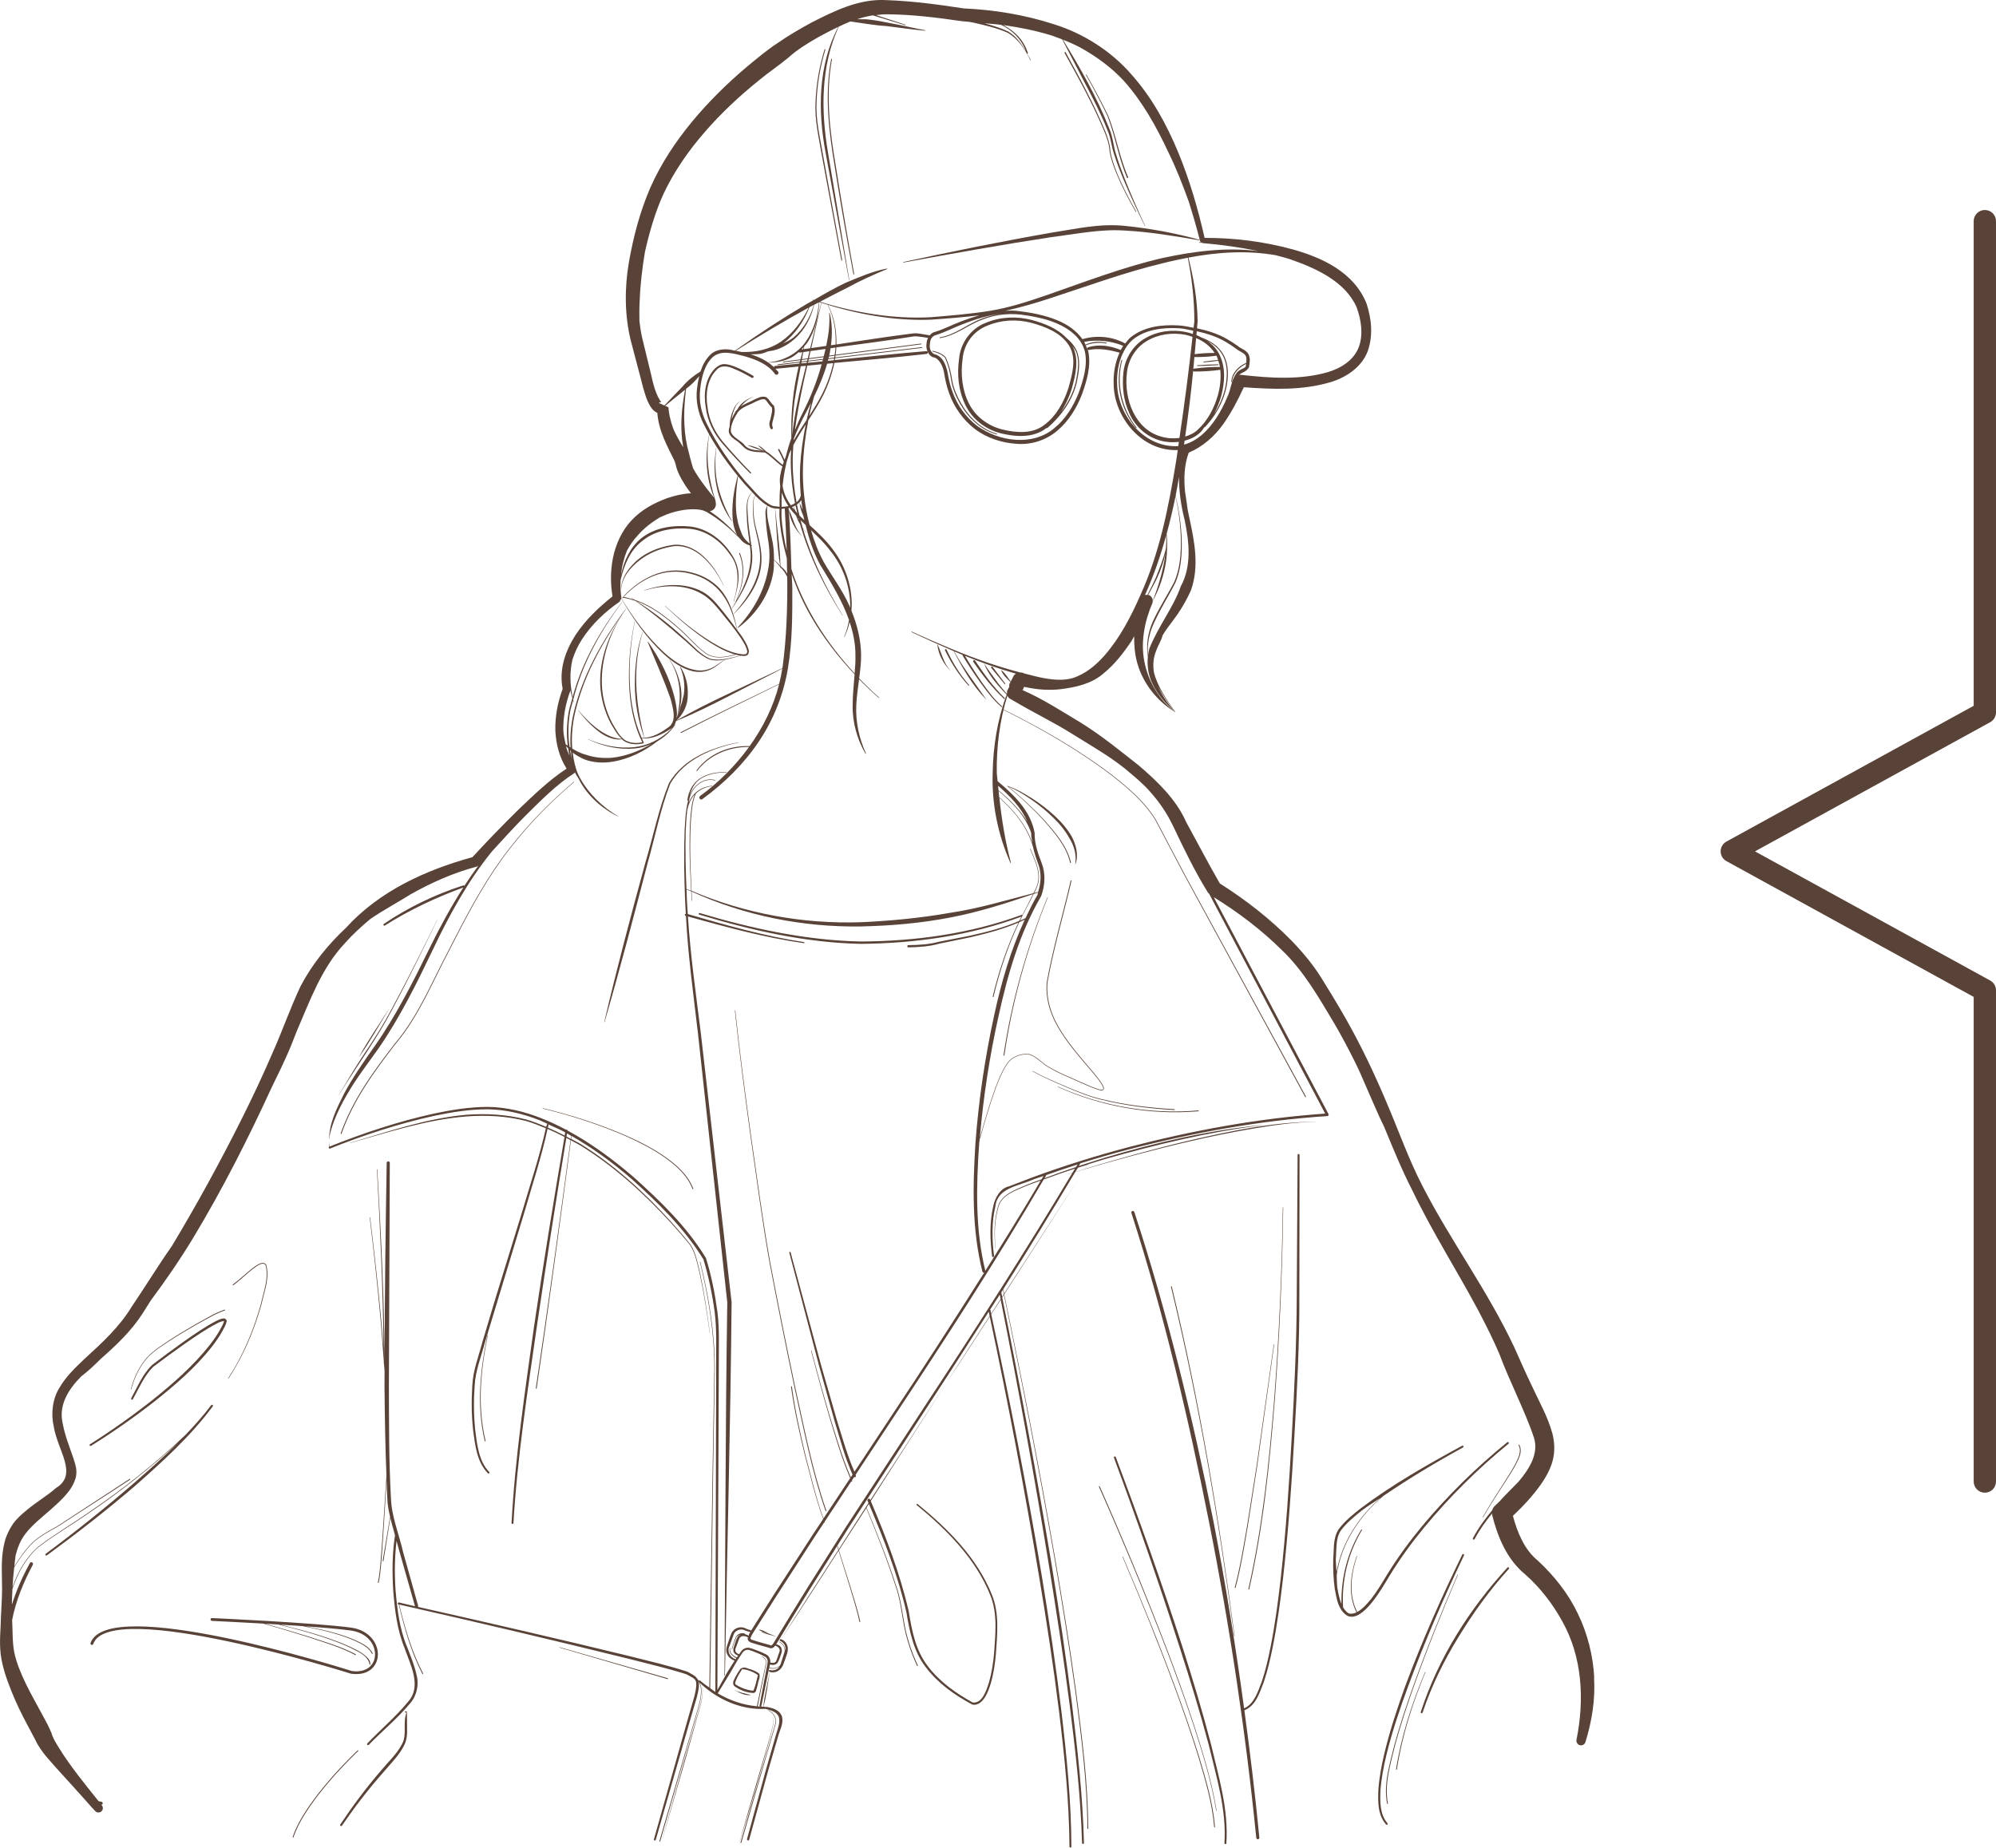 <?xml version="1.0" encoding="UTF-8"?>
<svg xmlns="http://www.w3.org/2000/svg" width="138.689" height="128.402" version="1.1" viewBox="0 0 138.689 128.402">
  <!-- Generator: Adobe Illustrator 28.7.1, SVG Export Plug-In . SVG Version: 1.2.0 Build 142)  -->
  <g>
    <g id="_レイヤー_1" data-name="レイヤー_1">
      <path d="M137.914,103.734c-.428,0-.775-.348-.775-.775v-33.679l-17.18-9.436c-.248-.136-.402-.397-.402-.68s.154-.543.402-.68l17.18-9.436V15.368c0-.428.348-.775.775-.775s.775.347.775.775v34.14c0,.283-.154.543-.402.68l-16.345,8.977,16.345,8.977c.248.136.402.397.402.68v34.138c0,.428-.348.775-.775.775Z" fill="#594237"/>
      <g>
        <path d="M49.161,28.286c-.147-.897-.028-1.914.617-2.567.319-.37.788-.284,1.215-.092.426.172.84.391,1.239.624l.003.002c.041.023.093.01.116-.031s.009-.092-.031-.115c-.411-.237-.827-.452-1.269-.628-.219-.082-.453-.164-.702-.176-.271-.008-.499.145-.674.309-.694.718-.792,1.777-.638,2.69.107.944.561,1.83,1.173,2.536.615.712,1.25,1.394,1.914,2.055.016.016.041.016.057,0,.016-.016.016-.041,0-.055-.655-.665-1.288-1.357-1.892-2.065-.601-.708-1.029-1.562-1.129-2.487Z" fill="#594237"/>
        <path d="M73.041,16.48c1.718-.211,3.433-.579,5.138-.456,1.723.088,3.436.385,5.147.673.009.002.019-.004.021-.014.003-.01-.003-.02-.013-.021-1.677-.466-3.391-.782-5.132-.96-1.773-.198-3.502.217-5.21.479-3.424.598-6.827,1.292-10.222,2.026-.009.002-.016.012-.014.022s.012.016.021.014c3.415-.624,6.834-1.238,10.263-1.762Z" fill="#594237"/>
        <path d="M77.1,10.543c.091.506.263.986.451,1.457.385.939.855,1.84,1.361,2.718.006.01.019.014.028.008.009-.006.012-.018.007-.027-.503-.878-.969-1.781-1.348-2.718-.186-.469-.356-.95-.443-1.443-.021-.508-.192-1.005-.381-1.47-.783-1.875-1.754-3.658-2.731-5.434h-.001c-.012-.021-.037-.027-.058-.016-.021.012-.027.037-.016.059.981,1.77,1.96,3.549,2.746,5.412.192.471.36.944.384,1.455Z" fill="#594237"/>
        <path d="M59.328,19.078c.017-.004.026-.02.023-.035-.45-2.473-.872-4.953-1.265-7.436-.422-2.468-.74-5.008-.278-7.487.003-.016-.007-.033-.022-.035-.016-.004-.031.008-.034.023-.474,2.493-.157,5.041.253,7.51.392,2.485.832,4.963,1.29,7.436.003.016.018.025.033.023Z" fill="#594237"/>
        <path d="M58.461,18.093c.003.016.018.025.033.023.016-.004.026-.019.023-.035l-1.331-7.311c-.206-1.218-.514-2.431-.447-3.67.038-1.234.251-2.464.608-3.645.005-.016-.004-.033-.019-.037-.016-.006-.031.004-.036.018-.364,1.189-.582,2.421-.626,3.662-.07,1.249.232,2.472.436,3.688l1.357,7.307Z" fill="#594237"/>
        <path d="M90.162,80.258l-.059,9.812c-.01,3.271-.167,6.533-.349,9.8-.18,3.265-.399,6.529-.76,9.777-.184,1.625-.399,3.246-.717,4.847-.161.798-.344,1.596-.602,2.366-.265.694-.544,1.574-1.23,1.859-.591-4.347-1.29-8.68-2.128-12.987-1.452-7.256-3.196-14.463-5.499-21.504-.021-.055-.083-.088-.139-.066-.056.019-.084.08-.064.137,2.268,7.031,3.962,14.247,5.398,21.495,1.443,7.25,2.538,14.571,3.278,21.927.006.059.058.102.117.096.059-.004.102-.057.096-.115-.285-2.955-.642-5.901-1.04-8.844.825-.34,1.056-1.244,1.345-1.951.262-.78.448-1.58.612-2.383.323-1.607.542-3.23.73-4.855.369-3.254.595-6.519.783-9.786.188-3.263.365-6.535.349-9.808l.014-9.814c-.001-.037-.03-.066-.067-.066-.037,0-.067.029-.067.066Z" fill="#594237"/>
        <path d="M95.922,124.38c.062-.821.223-1.633.414-2.434.392-1.603.922-3.174,1.495-4.724,1.146-3.103,2.461-6.145,3.892-9.129.017-.033.003-.074-.03-.09s-.073-.002-.089.031c-1.452,2.98-2.798,6.013-3.955,9.122-.565,1.558-1.086,3.136-1.471,4.751-.188.81-.345,1.629-.403,2.462-.032.812-.061,1.738.53,2.419l.005.006c.027.025.069.023.095-.004.025-.027.023-.07-.004-.096-.531-.61-.519-1.517-.477-2.313Z" fill="#594237"/>
        <path d="M44.438,38.938c.638-.499,1.405-.81,2.204-.952.802-.158,1.619.192,2.21.737.604.544,1.07,1.236,1.417,1.973.002.004.005.006.009.004.003-.002.004-.006.003-.008-.334-.745-.785-1.451-1.387-2.014-.589-.561-1.429-.942-2.267-.79-.809.139-1.608.444-2.258.962-.623.52-1.182,1.238-1.214,2.075,0,.004.003.006.006.006.004,0,.006-.002.006-.006.066-.825.646-1.505,1.272-1.987Z" fill="#594237"/>
        <path d="M51.237,43.802c-.196-.88-.418-1.785-.95-2.544-.525-.764-1.367-1.265-2.256-1.478-.885-.239-1.849-.162-2.686.205-.841.356-1.575.933-2.165,1.619h0s-.001.002-.002.002c-.001.002,0,.004.001.004,0,.002-.002.002-.001.004.806,1.38,1.737,2.708,2.912,3.813.592.536,1.261,1.04,2.069,1.226.402.08.831.045,1.204-.123.383-.157.654-.473,1.006-.661.003-.002.004-.006.002-.008-.001-.004-.005-.004-.008-.004-.364.176-.65.479-1.026.612-.367.147-.774.162-1.153.068-.772-.168-1.44-.657-2.03-1.181-1.175-1.075-2.129-2.383-2.963-3.746.03-.033.07-.057.101-.09.003.012.012.025.026.025.29.035.563.125.835.215,1.172.808,2.261,1.727,3.333,2.661.593.485,1.09,1.124,1.838,1.418.744.18,1.463-.104,2.168-.272.103.018.207.027.312.008.249-.037.259-.34.198-.487-.11-.34-.3-.63-.488-.917-.086-.127-.189-.242-.279-.368,0,0,.001,0,.001-.002ZM51.889,45.121c.05.153.041.321-.101.344-.159.031-.319-.016-.487-.037-.661-.133-1.273-.458-1.854-.804-1.161-.714-2.221-1.584-3.215-2.517-.004-.002-.009-.002-.012,0-.003.004-.003.008,0,.012.981.948,2.028,1.838,3.184,2.573.582.356,1.194.692,1.875.839.057.008.116.02.175.029-.698.152-1.419.401-2.111.215-.708-.286-1.202-.939-1.79-1.429-1.029-.95-2.138-1.818-3.325-2.567,1.125.395,2.106,1.189,2.997,1.975.576.499,1.056,1.103,1.674,1.56.621.54,1.486.397,2.198.188.007-.002.012-.01.01-.018-.003-.008-.01-.012-.018-.01-.715.207-1.561.344-2.168-.188-.61-.456-1.09-1.064-1.666-1.566-.93-.823-1.956-1.652-3.161-2.033-.078-.049-.15-.11-.229-.156-.003,0-.007,0-.008.004-.002.002-.001.006.002.008.061.039.114.088.174.129-.232-.07-.46-.155-.706-.184.577-.614,1.263-1.132,2.041-1.445.835-.352,1.769-.409,2.641-.166.869.211,1.669.714,2.19,1.443.538.712.795,1.594,1.019,2.46-.306-.422-.616-.841-.943-1.244-.43-.524-.855-1.093-1.487-1.427-1.256-.659-2.744-.514-4.021-.09-.004.002-.006.008-.005.012.002.004.007.006.011.004,1.285-.381,2.766-.463,3.94.211.591.309,1.02.856,1.452,1.38.432.526.861,1.056,1.245,1.617.187.28.378.567.481.878Z" fill="#594237"/>
        <path d="M49.773,31.129c0-.002-.003-.006-.006-.006-.003,0-.006.002-.006.006-.137.876-.161,1.785.029,2.663.161.884.547,1.715,1.061,2.444.002.002.005.002.008,0,.003,0,.004-.004.002-.008-.426-.778-.775-1.597-.979-2.456-.207-.862-.213-1.76-.11-2.644Z" fill="#594237"/>
        <path d="M98.955,106.154c1.756-2.124,3.725-4.079,5.86-5.821.028-.023.035-.066.012-.096-.023-.029-.065-.033-.094-.01-2.154,1.742-4.133,3.692-5.909,5.817-.884,1.068-1.706,2.186-2.433,3.367-.359.594-.708,1.185-1.131,1.721-.264.317-.594.7-.956.89-.612-1.191-.435-2.638-.012-3.87.003-.008-.001-.018-.008-.02-.008-.002-.016.002-.018.008-.434,1.238-.628,2.687-.013,3.911-.174.08-.353.125-.54.07-.17-.096-.29-.25-.391-.422-.108-1.865.346-3.77,1.314-5.373.008-.014.005-.031-.009-.039-.013-.01-.029-.004-.038.008-.952,1.541-1.42,3.361-1.38,5.178-.141-.342-.216-.737-.28-1.091-.045-.305-.032-.618-.051-.927.306-2.165,1.588-4.139,3.273-5.518,1.775-1.206,3.621-2.315,5.505-3.347.032-.018.046-.059.028-.092-.018-.031-.059-.043-.091-.025-2.429,1.32-4.84,2.687-7.057,4.358-.545.43-1.087.864-1.519,1.441-.415.638-.314,1.373-.38,2.053-.016.696.008,1.392.107,2.083.002.01.003.018.005.027,0,.016-.003.033-.003.049,0,.01.01.01.016.016.09.461.161.978.442,1.384v.012c.001.006.009.004.011.008.107.151.242.286.422.395.398.164.782-.066,1.047-.278.282-.223.51-.493.726-.766.431-.551.784-1.153,1.138-1.744.717-1.175,1.529-2.292,2.404-3.355ZM92.819,108.329c.056-.661-.021-1.431.345-1.963.398-.534.941-.981,1.476-1.406.42-.319.877-.587,1.311-.886-1.553,1.324-2.731,3.152-3.083,5.168-.013-.305-.056-.608-.05-.913Z" fill="#594237"/>
        <path d="M82.165,114.466c-1.432-4.442-2.997-8.84-4.638-13.208-.013-.035-.052-.053-.086-.039-.035.014-.053.051-.039.086,1.622,4.372,3.156,8.779,4.579,13.22.715,2.219,1.399,4.45,1.998,6.701.539,2.247,1.25,4.544,1.1,6.847v.014c-.003.037.024.068.062.07.036.004.068-.025.071-.061.163-2.374-.545-4.65-1.074-6.912-.59-2.258-1.266-4.493-1.972-6.719Z" fill="#594237"/>
        <path d="M6.233,100.457c.02.031.061.041.092.021,1.536-.958,3.019-1.996,4.444-3.111,1.414-1.128,2.799-2.315,3.93-3.746.279-.36.544-.733.762-1.136.106-.217.227-.373.286-.657.032-.088-.097-.221-.18-.203-.081-.004-.138.016-.2.029-.114.039-.223.084-.326.135-.817.42-1.553.944-2.296,1.463-.738.522-1.465,1.06-2.182,1.611-.678.667-1.007,1.519-1.448,2.311-.016.033-.003.078.03.094.034.014.074,0,.089-.035.432-.772.802-1.656,1.42-2.253.719-.544,1.447-1.077,2.186-1.596.741-.51,1.485-1.032,2.279-1.435.155-.098.515-.18.446-.129-.03.156-.168.391-.265.573-.215.391-.476.757-.752,1.109-1.116,1.406-2.479,2.607-3.881,3.733-1.413,1.12-2.888,2.166-4.411,3.131-.031.019-.041.06-.022.092Z" fill="#594237"/>
        <path d="M42.006,71.027c1.07-3.666,2.034-7.362,2.996-11.057.521-1.828.884-3.737,1.563-5.49.945-1.682,2.896-2.495,4.723-2.865.005-.002.009-.006.008-.012-.001-.006-.006-.01-.012-.008-1.835.348-3.807,1.126-4.806,2.837-.715,1.791-1.084,3.664-1.629,5.496-1.01,3.684-1.991,7.374-2.863,11.095-.001.004.002.01.007.012.006.002.011-.002.013-.008Z" fill="#594237"/>
        <path d="M73.245,56.661c-.475-.436-.99-.825-1.528-1.173-.54-.334-1.089-.669-1.697-.864-.003-.002-.006-.006-.009-.008-.006-.004-.015-.004-.019.004-.005.006-.004.014.002.019.9.739,1.755,1.533,2.542,2.391.755.862,1.559,1.783,1.817,2.921l.001.002c.004.016.019.025.035.024.016-.004.026-.02.023-.037-.271-1.164-1.083-2.075-1.845-2.939-.773-.837-1.615-1.607-2.495-2.329.569.217,1.087.557,1.59.898.524.362,1.022.762,1.475,1.206.457.438.869.927,1.169,1.476.332.528.508,1.158.406,1.793,0,.004.002.01.007.01.005.002.011,0,.013-.006.222-.622.04-1.32-.252-1.893-.327-.569-.761-1.058-1.234-1.496Z" fill="#594237"/>
        <path d="M24.435,116.123c-.692-.219-16.957-5.33-18.142-1.942-.019.053.009.108.061.127.051.022.108-.012.125-.061,1.124-3.211,17.729,2.01,17.913,2.067.123.018.243.025.359.025.368,0,.689-.088.943-.262.299-.207.494-.528.547-.901.124-.868-.524-1.877-1.821-2.061-1.189-.168-3.692-.34-5.857-.467-.011-.002-.02-.006-.03-.008-.004-.002-.007.004-.01.006-2.031-.119-3.754-.199-3.789-.199h-.004c-.054,0-.097.041-.1.094-.002.055.04.1.094.102.034.002,1.638.076,3.569.188,1.041.297,2.079.606,3.111.935,1.109.374,2.257.694,3.283,1.25l.005.002c.015.008.032.002.04-.012.008-.016.002-.033-.012-.041-1.048-.561-2.189-.87-3.303-1.242-.993-.309-1.991-.6-2.993-.884.297.018.599.035.906.055,1.021.258,2.041.52,3.042.849.632.209,1.258.436,1.862.71.545.291,1.332.559,1.441,1.203l.002.012c.002.014.014.023.027.023.017,0,.029-.012.029-.027.005-.383-.339-.596-.593-.786-.281-.184-.582-.332-.885-.469-.609-.274-1.238-.499-1.87-.706-.955-.311-1.931-.553-2.905-.8.514.033,1.033.066,1.538.102.747.151,1.495.299,2.224.514.486.145.968.307,1.429.512.445.213.948.444,1.172.89l.002.004c.008.016.025.019.04.014.015-.008.021-.025.013-.041-.248-.481-.757-.698-1.206-.913-.466-.205-.95-.364-1.437-.506-.667-.192-1.35-.321-2.03-.458,1.29.092,2.463.194,3.168.293.75.108,1.319.51,1.56,1.109.181.45.13.938-.133,1.273-.285.364-.783.516-1.383.43Z" fill="#594237"/>
        <path d="M51.448,115.976l-.006.004c-.12.176-.237.354-.338.545-.057.17-.318.458-.039.681.396.256.795.43,1.289.448.217-.037.179-.246.224-.315l.085-.323c.025-.242.164-.366.103-.694-.197-.17-.401-.235-.613-.317-.224-.031-.402-.231-.705-.029ZM52.335,117.495c-.381-.027-.842-.188-1.178-.407-.172-.068-.007-.323.064-.503.097-.194.211-.381.331-.563l.012-.018c.266-.012.823.186,1.101.407-.061.235-.209.925-.329,1.083Z" fill="#594237"/>
        <path d="M33.882,92.782c-.008-.002-.015.004-.017.01-.498,2.405-.761,4.931-.182,7.354v.002c.005.016.02.023.037.019.016-.004.024-.021.02-.037-.585-2.401-.335-4.929.153-7.331.001-.008-.003-.016-.011-.018Z" fill="#594237"/>
        <path d="M10.059,94.579c.446-.59,1.097-.972,1.701-1.382.618-.401,1.25-.778,1.89-1.142.64-.348,1.288-.747,1.958-.982l.019-.006c.015-.006.021-.021.017-.035-.005-.016-.021-.023-.035-.018-.719.246-1.333.643-1.984.995-.639.368-1.271.747-1.888,1.15-.603.415-1.256.8-1.706,1.398-.446.59-.753,1.277-.943,1.988-.001.008.003.016.011.018.007.002.015-.002.017-.01.192-.708.501-1.392.944-1.975Z" fill="#594237"/>
        <path d="M53.472,87.745c.55,2.896,1.122,5.788,1.731,8.674.643,2.874,1.184,5.782,2.158,8.574l.001.004c.008.014.025.02.04.014.015-.008.02-.025.014-.041-.971-2.777-1.516-5.69-2.161-8.562-.611-2.884-1.185-5.774-1.737-8.67-.522-2.9-.901-5.825-1.325-8.742-.404-2.919-.792-5.843-1.103-8.773-.001-.008-.008-.012-.015-.012-.008,0-.014.008-.013.016.307,2.931.692,5.854,1.093,8.775.42,2.917.796,5.843,1.316,8.744Z" fill="#594237"/>
        <path d="M23.532,76.115c.002,0,.004,0,.005-.002,1.221-1.985,2.615-3.864,3.701-5.932,1.103-2.053,2.13-4.147,3.14-6.247.001-.002,0-.004-.002-.006-.002,0-.005,0-.006.002-1.023,2.094-2.067,4.178-3.177,6.228-.546,1.033-1.166,2.014-1.821,2.98-.647.97-1.246,1.971-1.841,2.972-.002.002-.001.004.001.006Z" fill="#594237"/>
        <path d="M27.041,70.106c.002-.002.001-.004-.001-.006-.002,0-.004,0-.005.002-.701,1.109-1.456,2.184-2.086,3.338-.001.002-.001.004.001.006.002,0,.004,0,.005-.002.761-1.071,1.396-2.221,2.086-3.338Z" fill="#594237"/>
        <path d="M76.502,76.416c1.668.418,3.381.624,5.096.725h.001c.016,0,.029-.012.03-.029,0-.016-.013-.029-.029-.029-1.71-.096-3.422-.297-5.087-.708-.835-.197-1.63-.526-2.42-.858-.79-.334-1.581-.675-2.332-1.085-.007-.004-.016-.002-.019.004-.004.008-.001.016.006.019.753.416,1.542.757,2.331,1.093.789.336,1.586.669,2.424.868Z" fill="#594237"/>
        <path d="M82.348,60.824l-2.043-3.874c-.777-1.249-1.912-2.215-3.057-3.111-2.332-1.764-4.878-3.218-7.49-4.521-.007-.004-.016-.002-.019.006-.003.008,0,.016.007.018,2.607,1.304,5.153,2.763,7.479,4.527,1.143.894,2.275,1.861,3.045,3.103l2.039,3.873,8.377,15.383h.001c.008.016.025.019.04.012.014-.008.02-.025.012-.039l-8.391-15.377Z" fill="#594237"/>
        <path d="M23.729,78.79c.813-2.331,2.289-4.349,3.789-6.286,1.596-1.901,2.52-4.227,3.667-6.394,1.115-2.19,2.246-4.388,3.68-6.388,1.446-1.988,3.149-3.791,5.029-5.375.006-.004.007-.014.002-.02-.005-.006-.014-.006-.02,0-1.884,1.584-3.59,3.385-5.041,5.373-1.438,2.002-2.571,4.2-3.69,6.39-1.15,2.168-2.075,4.489-3.668,6.382-1.502,1.936-2.985,3.958-3.806,6.298-.005.016.003.033.018.037.016.006.032-.002.038-.018Z" fill="#594237"/>
        <path d="M73.512,75.515c-.007-.004-.016-.002-.019.006-.004.008,0,.016.007.018,3.043,1.367,6.439,1.973,9.77,1.687.017-.002.028-.016.026-.033-.001-.016-.016-.027-.032-.025-3.317.295-6.711-.299-9.752-1.652Z" fill="#594237"/>
        <path d="M37.703,77.024c-.002.008.003.016.011.018,1.967.481,3.906,1.101,5.762,1.912.924.412,1.832.872,2.663,1.449.818.573,1.621,1.275,1.979,2.225v.002c.006.014.022.022.038.016.016-.006.022-.021.017-.037-.369-.972-1.181-1.674-2.004-2.247-.837-.579-1.748-1.038-2.675-1.447-1.862-.808-3.803-1.424-5.774-1.901-.007-.002-.015.004-.017.01Z" fill="#594237"/>
        <path d="M80.996,114.382c-1.43-3.735-2.967-7.428-4.584-11.087h-.001c-.006-.016-.023-.021-.039-.016-.015.008-.022.025-.015.039,1.622,3.654,3.164,7.346,4.599,11.079.715,1.865,1.401,3.745,2.025,5.645.613,1.901,1.204,3.817,1.524,5.792.001.008.009.014.016.012.008-.002.013-.008.012-.016-.318-1.977-.907-3.897-1.518-5.799-.621-1.901-1.305-3.782-2.018-5.649Z" fill="#594237"/>
        <path d="M81.72,117.409c-1.149-3.107-2.389-6.181-3.696-9.227-.003-.006-.012-.01-.019-.006-.007.002-.01.01-.007.018,1.301,3.046,2.536,6.122,3.681,9.231.569,1.554,1.114,3.121,1.601,4.702.468,1.584.953,3.185,1.083,4.834v.002c.001.016.016.027.032.025.016,0,.028-.014.026-.031-.134-1.662-.622-3.259-1.093-4.845-.49-1.582-1.038-3.148-1.61-4.703Z" fill="#594237"/>
        <path d="M28.275,118.936c.03,0-.263.002-.139.002v.012c0,.039.031.07.069.07.038,0,.069-.031.069-.07v-.014Z" fill="#594237"/>
        <path d="M28.277,119.218l-.001-.149v-.072l-.001-.037v-.01c-.333.72.043,1.59-.346,2.26-.348.677-.943,1.22-1.442,1.822-1.029,1.189-1.973,2.454-2.844,3.762-.02.031-.013.074.019.096.032.021.075.014.097-.018.886-1.294,1.84-2.538,2.88-3.709.5-.6,1.077-1.148,1.448-1.879.182-.368.214-.798.197-1.185l-.004-.588-.003-.293Z" fill="#594237"/>
        <path d="M24.889,121.685c.012-.012.013-.029.001-.041-.013-.016-.03-.016-.042-.002-.036.033-3.645,3.414-4.513,6.019-.005.016.004.033.018.037.004.002.007.002.01.002.013,0,.023-.008.028-.02.863-2.591,4.461-5.962,4.497-5.995Z" fill="#594237"/>
        <path d="M86.742,110.434c-.003.016.007.031.022.035.017.004.032-.006.035-.023.981-4.343,1.427-8.781,1.781-13.21.333-4.435.524-8.879.582-13.326,0-.008-.006-.014-.014-.014s-.014.006-.014.014c-.063,4.444-.26,8.889-.598,13.322-.359,4.427-.811,8.865-1.794,13.202h-.001Z" fill="#594237"/>
        <path d="M88.509,93.419l-1.2,8.48-.672,4.229c-.246,1.404-.473,2.818-.843,4.194-.005.016.005.033.021.037.016.004.032-.006.036-.021.369-1.382.592-2.794.837-4.202l.664-4.231,1.184-8.482c.001-.008-.005-.016-.012-.016-.008-.002-.015.004-.016.012Z" fill="#594237"/>
        <path d="M15.847,95.791c-.004.006-.003.016.004.019.006.004.015.002.02-.004,1.042-1.572,1.78-3.332,2.293-5.145.191-.905.597-1.838.329-2.782-.192-.235-.49-.049-.669.057-.2.129-.384.278-.564.43-.362.303-.705.626-1.084.901-.014.01-.017.027-.007.041.01.014.028.016.042.006.382-.28.725-.604,1.084-.907.18-.151.362-.299.557-.426.18-.11.456-.264.598-.07.251.88-.137,1.848-.33,2.739-.505,1.809-1.238,3.568-2.273,5.141Z" fill="#594237"/>
        <path d="M98.224,117.233c.937-2.63,1.973-5.225,3.076-7.788.003-.008,0-.016-.007-.02-.008-.002-.016.002-.019.008-1.108,2.563-2.15,5.156-3.091,7.786-.468,1.316-.91,2.642-1.282,3.989-.322,1.341-.787,2.726-.523,4.134l.002.006c.007.016.025.021.039.016.016-.008.022-.025.016-.041-.261-1.367.195-2.765.516-4.1.369-1.347.808-2.673,1.273-3.989Z" fill="#594237"/>
        <path d="M99.041,116.183c-.008-.002-.016.002-.019.008-.917,2.169-1.647,4.429-2.019,6.76-.002.016.009.031.025.033.016.002.031-.01.033-.025.36-2.325,1.079-4.587,1.986-6.756.003-.008,0-.016-.007-.02Z" fill="#594237"/>
        <path d="M104.535,102.991c-.518.802-1.035,1.607-1.507,2.436-.004.008-.002.016.005.019.007.004.015.002.019-.004.477-.829.998-1.629,1.52-2.429.259-.401.521-.802.749-1.224.195-.407.503-.901.246-1.377l-.003-.006c-.01-.012-.028-.014-.042-.004-.013.01-.015.029-.004.041.237.42-.046.917-.242,1.322-.225.418-.483.821-.74,1.224Z" fill="#594237"/>
        <path d="M85.772,113.708c.008,0,.013-.008.012-.016-1.079-8.154-2.43-16.284-4.365-24.283-.004-.016-.02-.025-.035-.022-.017.004-.025.022-.021.037,1.945,7.993,3.305,16.12,4.395,24.271.001.008.008.014.016.012Z" fill="#594237"/>
        <path d="M52.874,113.379c-.001.002,0,.004.002.006.325.188.694.235,1.045.344.002,0,.004,0,.005-.002s-.001-.006-.003-.006c-.346-.121-.673-.301-1.045-.344,0,0-.003,0-.004.002Z" fill="#594237"/>
        <path d="M53.358,113.479c.002,0,.004,0,.005-.002,0-.002-.001-.006-.003-.006-.206-.078-.392-.217-.626-.219-.001,0-.002,0-.003.002-.001.002-.001.004.001.006.183.145.415.153.626.219Z" fill="#594237"/>
        <path d="M51.046,117.444c-.002,0-.004,0-.005.002-.002.002-.001.004.001.006.333.199.721.393,1.128.344,0,0,.003-.002.003-.004.001-.002-.001-.004-.003-.004-.382-.102-.77-.151-1.124-.344Z" fill="#594237"/>
        <path d="M53.54,121.038l.34-1.169c.139-.407-.106-.857-.484-1.025-.007-.004-.016,0-.019.006-.003.008,0,.016.007.018.368.168.6.6.465.993l-.344,1.167-.685,2.338-1.367,4.679c-.005.016.005.031.02.037.016.004.031-.006.036-.021l1.352-4.683.678-2.341Z" fill="#594237"/>
        <path d="M53.301,121.496l.297-1.089c.062-.348.266-.766.073-1.085-.003.002-.007,0-.007.004.001.002.004.004.007.004.176.307-.022.727-.091,1.072l-.309,1.087-.634,2.166-1.253,4.337s.001.002.002.002c.002.002.003,0,.004-.002.451-1.435.883-2.876,1.293-4.325l.617-2.17Z" fill="#594237"/>
        <path d="M48.789,117.1c-.002.002-.002.004-.001.006.136.919-.282,1.805-.5,2.687l-.765,2.655-1.488,5.324s.001.002.002.002c.002.002.003,0,.004-.002l1.528-5.311.748-2.661c.211-.882.622-1.772.477-2.698-.002,0-.004-.002-.005-.002Z" fill="#594237"/>
        <path d="M72.776,62.369c-1.446,3.514-2.487,7.199-3.047,10.961-.002.016.009.031.025.033.016.002.031-.01.033-.025.548-3.756,1.58-7.444,3.014-10.958.003-.008,0-.016-.008-.019-.007-.002-.015.002-.018.008Z" fill="#594237"/>
        <path d="M44.655,43.934c.001-.004-.001-.006-.004-.008-.003,0-.007,0-.008.004-.393,1.171-.539,2.419-.531,3.652.002,1.24.225,2.476.637,3.641.001.002.005.004.008.004.003-.002.005-.004.004-.008-.612-2.372-.82-4.906-.107-7.285Z" fill="#594237"/>
        <path d="M46.502,45.821c-.002.002-.003.004-.001.008.755,1.124.884,2.532.571,3.819,0,.002.001.006.004.008.003,0,.007-.002.008-.004.252-.622.337-1.322.202-1.987-.114-.667-.379-1.302-.775-1.844-.002-.002-.006-.002-.009,0Z" fill="#594237"/>
        <path d="M46.421,116.666c.005-.016-.005-.031-.021-.037l-7.512-2.155c-.008-.002-.015.002-.018.01-.002.008.003.016.01.018l7.504,2.186c.016.004.032-.006.036-.021Z" fill="#594237"/>
        <path d="M69.814,48.563c.014-.014.012-.037-.003-.049-.795-.768-1.443-1.682-2.055-2.599-.001-.002-.002-.004-.002-.004-.024-.035-.072-.043-.107-.02-.034.025-.042.072-.019.106.64.913,1.311,1.811,2.135,2.567.015.014.037.014.05-.002Z" fill="#594237"/>
        <path d="M67.331,47.64c.012-.01.012-.027.002-.039-.645-.729-1.156-1.576-1.563-2.456,0-.002-.001-.004-.001-.004-.015-.029-.05-.041-.079-.027-.029.014-.042.049-.027.078.431.886.963,1.723,1.63,2.448.011.01.028.012.039,0Z" fill="#594237"/>
        <path d="M69.841,47.542c.012-.01.015-.027.005-.039l-.875-1.157s-.001,0-.001-.002c-.02-.025-.059-.029-.083-.008-.025.021-.029.059-.008.084l.924,1.118c.009.012.026.014.038.004Z" fill="#594237"/>
        <path d="M66.008,46.576c.003-.002.003-.006,0-.008-.456-.51-.581-1.187-.87-1.793-.001-.002-.004-.004-.004-.004-.006.002-.008.004-.008.008.07.675.409,1.314.874,1.797.002.002.006.002.008,0Z" fill="#594237"/>
        <path d="M54.821,35.437c-.004.002-.006.004-.006.008.07.675.41,1.316.874,1.799.002.002.006.002.008,0,.003-.002.003-.006,0-.008-.456-.512-.581-1.187-.87-1.795-.001-.002-.004-.004-.006-.004Z" fill="#594237"/>
        <path d="M74.11,23.496c-.644-.677-1.553-1.025-2.413-1.257-1.038-.274-2.18-.229-3.187.19-1.036.375-1.792,1.424-1.87,2.513-.151,1.066-.052,2.192.428,3.183.467,1.001,1.433,1.738,2.496,1.994,1.025.248,2.256.336,3.164-.385.004-.002.006-.006.01-.008-.001.006-.007.012-.002.018.01.012.027.012.038.002.975-.843,1.771-1.949,2.058-3.228.122-.632.241-1.296.056-1.936-.129-.442-.428-.792-.777-1.085ZM74.383,23.801c-.016-.023-.038-.039-.055-.061.019.022.037.039.055.061ZM72.572,29.522c-.823.651-1.945.563-2.936.323-.995-.256-1.882-.905-2.328-1.84-.457-.923-.565-2.004-.426-3.031.079-1.05.734-1.959,1.716-2.342.951-.403,2.041-.462,3.052-.201.996.272,2.045.681,2.606,1.549.579.88.254,2.006-.018,2.984-.317.988-.845,1.944-1.666,2.559ZM74.757,26.499c-.176.801-.569,1.529-1.069,2.178.339-.508.597-1.069.778-1.642.254-.948.557-2.063.035-3.019.125.186.26.368.321.585.178.616.05,1.275-.065,1.899Z" fill="#594237"/>
        <path d="M66.772,28.014c-.275-.485-.505-1.005-.604-1.553-.08-.557-.219-1.114-.457-1.631l-.003-.006c-.238-.258-.571-.368-.895-.444-.015-.004-.03.006-.032.022-.003.014.008.027.022.029.313.076.642.194.857.432.229.509.362,1.052.438,1.607.1.563.326,1.091.606,1.582.559.974,1.437,1.824,2.538,2.135.015.004.031-.004.036-.018.004-.014-.005-.029-.019-.033-1.087-.315-1.942-1.155-2.488-2.123Z" fill="#594237"/>
        <path d="M77.974,25.04c.004-.014-.004-.029-.018-.035-.015-.004-.029.006-.033.019-.466,1.615-.062,3.43,1.006,4.718.009.01.025.012.037.004.012-.01.014-.027.004-.039-1.035-1.289-1.425-3.07-.996-4.667Z" fill="#594237"/>
        <path d="M84.645,25.373c.014-.002.025-.014.025-.027-.001-.016-.013-.027-.027-.027-.481.006-.96.029-1.439.063-.015.002-.025.014-.025.027.001.016.013.027.027.027.48-.01.96-.027,1.439-.062Z" fill="#594237"/>
        <path d="M104.742,108.935c-2.652,2.892-4.807,6.288-6.021,10.037-.012.035.008.074.043.086.035.01.073-.008.084-.043.616-1.856,1.485-3.619,2.51-5.281,1.019-1.666,2.168-3.261,3.482-4.704.025-.027.025-.072-.003-.098s-.069-.023-.095.004Z" fill="#594237"/>
        <path d="M76.995,8.023c-.473-.962-.973-1.908-1.509-2.835-.006-.01-.019-.014-.027-.008-.01.006-.013.018-.008.027.532.929,1.026,1.875,1.493,2.837.546,1.402.767,2.909,1.363,4.302l.002.002c.009.021.034.033.056.023.022-.01.031-.035.022-.057-.601-1.381-.832-2.886-1.39-4.29l-.001-.002Z" fill="#594237"/>
        <path d="M110.773,116.592c-.081-1.527-.46-3.056-1.136-4.448-.665-1.4-1.645-2.63-2.77-3.678-.933-.753-1.424-1.928-1.745-3.121.708-.671,1.363-1.367,1.944-2.186.315-.452.657-1.034.814-1.635.176-.647.137-1.322-.019-1.922-.33-1.177-.862-2.086-1.311-3.06-.468-.962-.887-1.914-1.331-2.91-1.869-3.975-4.433-7.412-6.376-11.204-.972-1.873-1.676-3.901-2.529-5.882-.838-1.983-1.767-3.94-2.84-5.817-.534-.935-1.095-1.865-1.662-2.771-.593-.946-1.303-1.795-2.066-2.583-1.503-1.529-3.173-2.831-4.989-3.981-.786-1.365-1.558-2.843-2.338-4.269-.7-1.588-2.036-2.859-3.3-3.936-1.332-1.046-2.641-2.122-4.08-3.003-1.31-.784-2.589-1.617-3.997-2.233.013-.022.046-.033.049-.061l.066-.162c.876.198,1.735.264,2.601.158.997-.131,2.071-.364,2.883-1.058.81-.651,1.427-1.459,1.984-2.288.069-.106.114-.223.182-.33-.01.626.041,1.248.211,1.852.4,1.455,1.405,2.675,2.631,3.42.004.004.008.01.012.016.002.002.006.002.009,0,.002-.002.003-.006.001-.008-.589-.835-1.241-1.766-1.491-2.765-.079-.499-.052-1.003.152-1.494.12-.366.347-.681.449-1.075.196-.346.444-.663.69-.988.493-.647.937-1.373,1.28-2.149.593-1.664.24-3.4-.095-4.965-.055-.231-.096-.467-.143-.702-.05-.387-.102-.77-.169-1.154-.096-.948-.063-1.889.254-2.743.995-.42,1.807-1.156,2.411-2.0.554-.802,1.003-1.641,1.415-2.546,2.0.143,4.048.238,6.063-.364,1.029-.319,2.114-1.005,2.544-2.133.393-1.118.265-2.255-.079-3.318-.888-2.213-3.143-3.209-5.127-3.764-2.008-.551-4.061-.804-6.124-.8-.46-2.01-1.033-3.999-1.823-5.917-.807-1.953-1.84-3.852-3.279-5.459-1.412-1.623-3.33-2.837-5.382-3.476-2.036-.657-4.128-.999-6.267-1.097-1.76-.27-3.504-.507-5.315-.573-1.942-.127-3.697.768-5.268,1.566-.796.438-1.568.878-2.348,1.423-.708.462-1.423,1.064-2.109,1.629-1.374,1.161-2.665,2.427-3.818,3.821-1.152,1.39-2.164,2.919-2.905,4.589-.73,1.693-1.178,3.416-1.492,5.203-.302,1.777-.302,3.66.135,5.43l.674,2.561c.105.442.223.878.373,1.328.076.223.171.448.311.679.079.117.153.236.313.356.043.031.104.064.172.096.085,1.245.73,2.387,1.179,3.306.06.131.075.201.108.332.049.221.116.403.191.563.145.325.315.606.492.882.115.178.248.336.368.506-.575.027-1.113.16-1.64.334-.927.344-1.781.792-2.49,1.547-.689.735-1.101,1.676-1.292,2.616-.175.89-.174,1.774-.031,2.667-.964.776-1.882,1.637-2.575,2.694-.679,1.073-1.16,2.36-.887,3.731-.337.921-.534,1.906-.509,2.905.047.917.265,1.826.782,2.642-1.274.835-2.304,1.863-3.37,2.872-1.087,1.066-2.14,2.159-3.173,3.279-3.265.899-6.464,2.36-8.782,4.906-1.251,1.175-2.349,2.515-3.171,4.083-.738,1.584-1.266,3.115-1.956,4.659-1.328,3.074-2.856,6.065-4.465,9.01-.808,1.472-1.645,2.929-2.51,4.368-.969,1.375-1.837,2.812-2.777,4.194-.871,1.435-2.043,2.505-3.314,3.666-.615.592-1.251,1.181-1.722,1.99-.481.763-.597,1.805-.401,2.661.27,1.717,1.732,3.35.155,4.309-.592.524-1.322.946-1.994,1.504-.345.288-.68.563-.988.982-.27.407-.48.843-.588,1.294-.226.903-.193,1.793-.177,2.646.032.851-.03,1.687-.072,2.532-.009.862-.124,1.631-.016,2.599.121.911.42,1.74.741,2.546.325.806.695,1.582,1.097,2.325l.565,1.064c.191.432.503.843.762,1.163.658.77,1.33,1.488,1.993,2.221.11.135.226.262.35.389.357.391.699.803,1.065,1.187.11.112.291.127.414.025.13-.106.15-.297.043-.428-.011-.014-.021-.025-.031-.039.048-.016.094-.047.092-.102-.003-.064-.058-.113-.122-.111-.061-.002-.113-.031-.171-.041-.969-1.214-1.963-2.425-2.763-3.723-.224-.368-.407-.651-.508-1.013-.186-.452-.383-.81-.588-1.183-.395-.743-.811-1.457-1.168-2.192-.353-.733-.678-1.488-.83-2.243-.132-.643-.106-1.474-.145-2.239.259-1.337.79-2.63,1.435-3.834.03-.057.012-.133-.044-.164-.057-.031-.128-.01-.159.047-.506.923-.941,1.889-1.252,2.898.006-.369.025-.739.041-1.109.361-1.081.923-2.104,1.771-2.868,1.148-.884,2.417-1.609,3.606-2.444,2.18-1.476,4.248-3.117,6.183-4.906-1.021,1.025-2.103,1.992-3.194,2.939-1.957,1.687-3.978,3.304-6.053,4.845-.029.023-.037.064-.015.094.022.031.064.037.093.016,2.091-1.529,4.133-3.123,6.101-4.806,1.94-1.711,3.875-3.461,5.428-5.553.021-.031.015-.074-.016-.094-.03-.021-.072-.016-.094.016-.545.723-1.15,1.396-1.775,2.051-2.066,1.979-4.318,3.754-6.682,5.363-1.188.837-2.451,1.562-3.605,2.452-.824.747-1.382,1.729-1.743,2.773.022-.46.067-.913.117-1.369.369-.606.775-1.189,1.28-1.687.641-.632,1.517-.946,2.247-1.47l4.523-2.937v-.002c.014-.008.018-.027.008-.041-.009-.014-.027-.016-.041-.008l-4.513,2.951c-.726.526-1.598.841-2.249,1.482-.491.487-.886,1.056-1.246,1.644.028-.256.05-.516.091-.77.06-.192.099-.395.181-.577.475-1.41,1.964-2.17,3.199-3.5.301-.332.598-.71.76-1.206.091-.24.099-.526.061-.79-.047-.229-.107-.43-.18-.651-.281-.823-.592-1.592-.738-2.376-.327-1.302.35-2.399,1.277-3.336.222-.178.45-.354.655-.545.248-.219.478-.458.717-.688,1.05-.917,2.115-1.934,2.878-3.121.198-.307.387-.618.584-.925,1.046-1.406,2.039-2.849,2.944-4.347,2.042-3.383,3.824-6.91,5.471-10.494.303-.643.631-1.271.917-1.922.299-.637.56-1.306.818-1.975.924-2.137,1.715-4.354,3.311-6.061.547-.62,1.157-1.177,1.79-1.707.909-.622,1.891-1.14,2.817-1.725,1.433-.806,2.979-1.492,4.556-1.908l.011-.004c.047-.012.085-.045.124-.076-.34.462-.666.931-.976,1.414-.016-.025-.041-.045-.071-.037-1.953.634-3.823,1.525-5.523,2.679-.029.02-.038.061-.019.092.021.029.062.039.093.018,1.708-1.083,3.552-1.949,5.449-2.642-.858,1.343-1.624,2.747-2.323,4.174-1.153,2.356-2.327,4.703-3.831,6.842-.75,1.066-1.512,2.153-2.134,3.316-.5,1.007-1.072,2.106-1.031,3.261.015-.479.193-.958.355-1.406.234-.608.532-1.189.859-1.754.645-1.138,1.447-2.165,2.209-3.242,1.502-2.17,2.667-4.546,3.798-6.908,1.123-2.366,2.387-4.671,4.028-6.715.034-.043.071-.082.106-.125.733-.8,1.462-1.603,2.224-2.374,1.088-1.074,2.193-2.208,3.433-3l.02-.014c.024-.018.025-.049.042-.072.01.021.014.043.023.064.063.133.152.248.224.373.578,1.175,1.601,2.077,2.748,2.649.003,0,.006,0,.008-.002v-.002h0c.002-.002.001-.006-.002-.008-1.073-.647-2.016-1.537-2.626-2.628-.051-.108-.121-.205-.164-.317-.198-.473-.3-.974-.362-1.48.257.192.542.35.84.477.621.227,1.297.254,1.934.149,1.161-.19,2.211-.731,3.12-1.427.501-.295.935-.696,1.253-1.177.002-.002.001-.006-.001-.008-.003-.002-.007-.002-.009,0-.702.872-1.72,1.463-2.823,1.594-1.104.133-2.239-.104-3.257-.555-.003,0-.007,0-.009.004-.001.002,0,.006.003.008,1.008.483,2.144.751,3.273.639.403-.031.787-.155,1.154-.315-.851.497-1.781.856-2.74.962-.608.045-1.219-.004-1.786-.199-.353-.082-.675-.25-.988-.44-.058-.766.001-1.547.155-2.298.554-2.579,1.843-4.943,3.365-7.092-.979,1.451-1.636,3.166-1.575,4.943.038.954.304,1.893.75,2.733.223.364.425.745.749,1.042-.595-.018-1.138-.307-1.619-.645-.522-.379-.985-.845-1.397-1.347-.002-.002-.006-.002-.009,0-.002.002-.003.004-.001.008.387.524.832,1.011,1.35,1.416.467.383,1.081.676,1.701.598.027.023.042.057.071.08.408.286.934.315,1.399.198l.01-.004c.02-.01.026-.035.016-.055-.05-.098-.082-.201-.127-.301.002.002.001.006.004.006.737.084,1.432-.28,2.029-.671.187-.121.288-.315.345-.52,1.304-.534,2.561-1.164,3.809-1.809l3.571-1.838c-.055.358-.128.712-.216,1.06-2.288,1.105-4.577,2.205-6.841,3.363-.015.008-.021.025-.013.039.008.016.025.02.04.012,2.251-1.159,4.531-2.268,6.807-3.381-.394,1.549-1.111,2.992-2.044,4.294-1.407-.059-2.86.536-3.694,1.693-.009.012-.006.027.006.037.012.008.028.006.037-.006.833-1.112,2.234-1.685,3.608-1.666-.944,1.302-2.1,2.462-3.4,3.408h-.001c-.059.045-.072.129-.028.188.045.059.128.072.188.027,1.499-1.093,2.852-2.411,3.895-3.961,1.045-1.539,1.756-3.334,2.055-5.17.302-1.844.303-3.701.297-5.547-.004-.323-.036-.641-.044-.964.36,1.027.805,2.024,1.348,2.962.84,1.457,1.874,2.788,3.025,4.01-.058.704-.132,1.414-.136,2.139-.025,1.185.307,2.36.886,3.369.005.01.016.014.025.01.01-.004.015-.016.01-.025-.48-1.058-.724-2.206-.669-3.348.027-.598.115-1.197.195-1.803.437.446.89.876,1.357,1.289.007.006.018.006.025-.002.007-.008.006-.018-.002-.025-.473-.42-.932-.864-1.375-1.324.07-.53.137-1.064.135-1.611-.009-1.064-.271-2.11-.671-3.087.127-1.515-.38-3.091-1.321-4.296-.461-.626-1.026-1.142-1.586-1.656-.347-1.324-.503-2.704-.461-4.075.033-1.076.164-2.149.372-3.207.379-.59.756-1.183,1.062-1.809.332-.679.59-1.42.745-2.178,2.137-.199,4.276-.383,6.41-.626.052-.006.091-.053.086-.106-.004-.055-.052-.094-.106-.09-2.12.174-4.235.407-6.351.62.007-.041.01-.084.017-.127l6.033-.716c.015-.002.025-.016.024-.031-.002-.014-.015-.023-.029-.023l-6.019.716c.007-.045.012-.09.018-.133l5.946-.778c.015-.002.024-.016.022-.031-.002-.014-.016-.025-.03-.023l-5.93.774c.021-.17.04-.338.05-.51,1.78-.24,3.563-.471,5.337-.755l.019-.004c.13-.022.364.006.548.029l.468.07c-.062.125-.104.258-.103.383-.067.305.064.778.4.946l.047.016.014.002c.397.063.655.577.744,1.029.078.477.183.999.362,1.472.34.964.955,1.838,1.769,2.471.818.628,1.853.968,2.856,1.04,1.039.102,2.109-.235,2.895-.913.795-.669,1.338-1.572,1.708-2.514.332-.95.651-1.959.438-3.005-.013-.055-.046-.096-.062-.149.02.043.059.074.106.062.698-.141,1.434-.004,2.132.19-.314.679-.436,1.451-.412,2.174.029,2.335,1.97,4.7,4.454,4.593-.037.242-.067.485-.105.727-.526,3.209-1.147,6.412-2.5,9.378-.651,1.48-1.411,2.935-2.468,4.153-.53.6-1.146,1.142-1.877,1.455-.728.342-1.547.278-2.346.139-.459-.084-.907-.213-1.359-.325-.044-.02-.092-.033-.134-.055-.043-.022-.087-.002-.132-.01-1.599-.413-3.164-.966-4.698-1.601-.005-.01-.012-.018-.017-.027-.001-.004-.005-.004-.008-.004-.003.002-.004.006-.002.008.003.006.007.01.009.016-.955-.395-1.905-.808-2.841-1.236-.01-.004-.022,0-.026.01-.005.01-.001.021.009.025.965.458,1.942.897,2.926,1.32.62,1.193,1.299,2.376,2.243,3.348.002.002.006.002.008,0,.003-.002.004-.006.002-.008-.764-1.097-1.576-2.155-2.224-3.328.2.086.403.17.604.254-.006.016-.022.029-.012.047.391.639.802,1.265,1.238,1.875.444.6.887,1.214,1.469,1.699.013.01.033.008.043-.006.01-.012.007-.031-.006-.041-.563-.483-.998-1.103-1.43-1.707-.407-.587-.788-1.191-1.153-1.807,1.16.475,2.34.899,3.548,1.244-.054.041-.117.066-.151.129l-.023.043-.193.373c-.206-.278-.376-.579-.659-.798-.002,0-.004-.002-.006,0-.003,0-.005.004-.004.008.127.344.403.575.652.825l-.035.066c-.065.066-.055.17-.051.27l-.127.235c-.039.072-.033.153-.027.231-.002.006-.005.012-.008.02-.21-.238-.41-.487-.607-.733-.326-.448-.658-.888-.96-1.353-.001-.004-.004-.004-.007-.004-.003.002-.005.006-.003.008.215.518.533.986.896,1.408.214.246.432.493.663.725-.64,1.736-.942,3.594-.97,5.449-.075,2.145.368,4.304,1.235,6.253.003.008.012.012.02.01.01-.002.016-.012.013-.021-.397-1.49-.64-2.998-.804-4.513,1.042.913,1.957,2.051,2.335,3.396.098.43.229.852.376,1.232.228.624.181,1.287-.019,1.914l-.003-.002c-.092.023-.183.049-.276.072.066-.143.151-.274.205-.422.372-.903-.118-1.828-.455-2.644-.004-.006-.013-.01-.02-.008-.007.004-.01.014-.006.02.334.821.816,1.731.446,2.62-.058.155-.148.297-.218.446-1.926.493-3.818,1.073-5.778,1.361-2.056.362-4.131.563-6.22.655-4.003.133-8.049-.598-11.753-2.182-.051-1.015-.097-2.032-.098-3.048.001-.622.014-1.244.056-1.863.052-.614.087-1.251.328-1.816l.002-.004c.002-.006-.005-.008-.006-.012.308-.301.716-.499,1.145-.528.008,0,.015-.008.015-.014-.001-.008-.008-.014-.015-.014-.472.025-.933.239-1.257.585-.154.166-.269.36-.361.565.028-.116.029-.239.069-.352.203-.745.95-1.375,1.749-1.167.008.002.017-.004.02-.012.002-.008-.003-.018-.012-.02-.786-.213-1.526.383-1.77,1.103.122-.485.359-.946.794-1.21.52-.326,1.158-.436,1.768-.403.008,0,.015-.006.016-.014,0-.006-.006-.014-.014-.014-.616-.039-1.258.064-1.793.395-.546.323-.856.94-.928,1.554-.002.018.01.031.026.033.016.002.03-.01.032-.025.005-.041.03-.076.036-.117-.093.291-.148.587-.182.886-.005.025-.018.051-.022.076,0,.002.004.004.004.006-.043.413-.059.831-.085,1.244-.059,1.57-.032,3.142.029,4.712.009.36.037.718.055,1.077-.027.006-.06.008-.067.037-.012.041.013.086.055.098.007.002.013.004.02.006.143,2.732.516,5.446.835,8.156l2.038,18.712c-.138,8.64-.126,17.281-.196,25.922,0,.008.007.016.016.016.009,0,.016-.006.016-.016.15-8.642.382-17.283.464-25.926l-.001-.018-2.139-18.714c-.334-2.698-.723-5.385-.895-8.095,2.655.739,5.322,1.468,8.058,1.857.02.002.04-.014.042-.033.002-.019-.012-.039-.032-.041-2.74-.416-5.418-1.177-8.078-1.949-.021-.366-.054-.729-.066-1.095-.01-.205-.013-.411-.021-.614.106.049.218.082.325.131.012.215.01.43.023.645,0,.008.007.014.015.014s.014-.008.013-.014c-.013-.211-.01-.422-.021-.632,3.666,1.674,7.718,2.487,11.759,2.425,2.096-.045,4.206-.229,6.27-.632,1.942-.375,3.828-.976,5.688-1.613-.237.489-.488.974-.742,1.459-.016-.01-.03-.025-.049-.018-3.559,1.312-7.391,1.83-11.177,1.85-3.794-.078-7.55-.893-11.184-1.977-.03-.01-.064.008-.074.037-.009.031.009.062.039.072,3.64,1.101,7.393,1.951,11.218,2.032,3.79-.035,7.603-.567,11.171-1.893-.051.102-.111.197-.157.299-1.105.477-2.284.774-3.458,1.034l-2.118.412c-.693.188-1.407.227-2.122.235h-.003c-.043,0-.078.035-.077.08.001.043.037.078.08.076.72-.012,1.456-.06,2.152-.258l2.112-.434c1.145-.264,2.294-.563,3.378-1.03-.785,1.642-1.363,3.375-1.788,5.141v.002c-.004.016.006.031.021.035.016.004.032-.006.035-.021.424-1.779.999-3.527,1.788-5.18q.001-.002.002-.004c.127-.055.254-.113.38-.174-.976,2.108-1.645,4.407-2.128,6.664-.635,2.921-1.075,5.882-1.297,8.862-.188,2.972-.254,6.007.485,8.932.016.053.07.078.122.072-2.111,3.349-4.264,6.675-6.456,9.974l-2.557,3.86c-.5-1.126-.841-2.368-1.217-3.565l-1.115-3.883-2.106-7.802c-.007-.023-.032-.039-.057-.033-.024.006-.039.031-.033.057l2.056,7.817,1.09,3.891c.386,1.248.703,2.499,1.249,3.717l-.124.188c-.591-1.367-1.012-2.806-1.451-4.231-.45-1.519-.874-3.046-1.281-4.577-.002-.008-.01-.012-.018-.01-.007.002-.012.01-.01.018.402,1.533.822,3.06,1.267,4.581.438,1.439.854,2.892,1.452,4.278l-1.854,2.8c-.256-.655-.439-1.351-.64-2.034l-.61-2.356c-.378-1.58-.732-3.168-.948-4.775-.002-.016-.018-.027-.033-.025-.017.002-.027.018-.025.033.222,1.611.581,3.199.965,4.777l.618,2.356c.205.688.387,1.382.655,2.053l-.767,1.157-2.705,4.175-1.332,2.102-.21.342c-.009-.023-.017-.047-.042-.049-.138-.02-.28-.082-.411-.147l-.01-.004c-.319-.115-.707.016-.879.33-.133.291-.211.571-.309.862l.003-.008c-.089.209-.108.465.003.673.098.203.308.356.5.422-.166.256-.324.516-.49.776l-.707,1.261.068-14.899.032-7.583c-.01-1.259.06-2.53-.096-3.797-.175-1.269-.412-2.489-.796-3.733-1.334-2.198-3.177-3.971-5.059-5.659-1.415-1.21-2.929-2.331-4.575-3.215-.003-.029-.015-.06-.045-.064-.014-.002-.018.016-.029.021-.565-.301-1.145-.573-1.742-.809-1.177-.467-2.446-.77-3.716-.784-1.281.004-2.535.209-3.775.473-2.463.547-4.86,1.343-7.198,2.278-.026-.135-.044-.27-.04-.405.005.137-.009.274.017.413-.003.002-.007.002-.01.004-.035.016-.054.057-.038.092.015.035.056.053.091.037,2.342-.933,4.75-1.725,7.212-2.266,1.23-.26,2.486-.46,3.735-.46,1.263.017,2.49.315,3.658.78.179.072.347.166.524.244-.033-.006-.065.014-.072.047l-.006.025c-.009.041-.024.084-.033.125-.463-.19-.923-.385-1.406-.516-1.359-.35-2.769-.428-4.159-.323-2.79.254-5.44,1.179-8.1,1.963-.003.002-.005.004-.004.008.001.002.004.004.008.004,2.67-.753,5.333-1.637,8.106-1.857,1.379-.108,2.781-.033,4.118.305.485.131.947.327,1.412.514-.431,1.938-1.079,3.872-1.645,5.797l-1.849,6.001-.901,3.009c-.261,1.007-.665,2-.715,3.068-.069,1.05-.054,2.102.059,3.148.144,1.017.251,2.159,1.023,2.951l.001.002c.024.024.066.024.091,0,.025-.025.025-.066,0-.092-.721-.739-.837-1.869-.97-2.876-.107-1.034-.116-2.082-.042-3.121.052-1.036.457-2.02.723-3.029l.911-3.005,1.82-6.009c.555-1.93,1.184-3.819,1.613-5.799.402.168.791.356,1.177.557-.745,4.374-1.461,8.752-2.112,13.14-.632,4.548-1.319,9.094-1.568,13.689-.001.037.028.068.065.07.036,0,.067-.029.067-.066.269-4.577.977-9.124,1.627-13.664.641-4.374,1.325-8.74,2.048-13.101.098.053.196.104.292.156-.768,5.754-1.557,11.503-2.411,17.244-.002.016.009.031.025.033.016.002.031-.01.033-.025.844-5.739,1.622-11.487,2.38-17.238.206.117.424.213.627.336,2.365,1.457,4.442,3.344,6.315,5.389.469.512.923,1.038,1.359,1.58.359.585.482,1.292.647,1.959.294,1.359.508,2.733.693,4.11,0,.004.003.006.007.006.003,0,.005-.004.005-.006-.178-1.378-.384-2.755-.672-4.116-.164-.673-.278-1.375-.646-1.981-.433-.545-.885-1.075-1.351-1.59-1.866-2.059-3.939-3.958-6.308-5.432-.213-.131-.443-.233-.662-.356.01-.07.02-.139.028-.207,1.481.845,2.865,1.865,4.157,2.976,1.865,1.672,3.704,3.478,5.007,5.602.355,1.157.616,2.436.784,3.666.155,1.245.091,2.513.102,3.776l-.018,7.581-.038,15.04c-.127-.08-.241-.178-.364-.264.001-.002.004-.002.004-.004l.204-14.851.12-7.424c-.013-2.479-.419-4.941-1.008-7.344-.002-.008-.01-.012-.018-.01-.007.002-.012.01-.01.018.587,2.399.991,4.861,1.003,7.336l-.129,7.424-.221,14.813c-.215-.156-.437-.305-.635-.479-.026-.024-.07-.025-.096,0-.007.008.004.018.001.025-.025-.037-.037-.08-.069-.116l-.003-.004c-.004-.002-.006.002-.009.004-.153-.282-.48-.385-.713-.532-1.323-.432-2.654-.735-3.989-1.073-4.903-1.195-9.817-2.325-14.741-3.432.007-.019.033-.027.027-.049l-1.046-3.742c-.287-1.255-.807-2.487-.85-3.758-.143-2.577-.132-5.172-.142-7.761l.063-15.543c0-.059-.047-.108-.106-.109-.059,0-.109.047-.11.106-.075,4.572-.141,9.145-.143,13.718-.033-4.425-.253-8.846-.509-13.259,0-.008-.007-.014-.015-.014s-.014.008-.013.014c.231,4.143.416,8.292.461,12.44-.047-.563-.085-1.13-.133-1.693-.227-2.474-.497-4.945-.801-7.411-.001-.008-.008-.014-.016-.012-.008,0-.013.008-.012.016.298,2.466.563,4.937.785,7.411.07.857.133,1.713.195,2.571.001.064.005.129.005.194,0,.006.008.006.011.012.012.164.027.329.038.493,0,.356-.007.712-.005,1.068.021,2.069.051,4.137.135,6.208-.072,1.036-.129,2.075-.201,3.113l-.149,2.149c-.065.714-.093,1.443-.243,2.133l-.002.008c-.004.016.007.031.022.035.016.004.031-.008.034-.024.154-.716.175-1.431.239-2.149l.141-2.151c.062-.939.112-1.879.17-2.818.019.424.021.849.048,1.273.012.426.094.851.194,1.267l-.515,3.062c-.003.016.009.031.024.033.017.002.031-.008.034-.025l.475-2.996c.049.198.094.397.15.587l.173.63c-.193,1.269-.204,2.556-.124,3.83.109,1.349.264,2.724.787,3.997.415,1.21,1.214,2.655.245,3.743-.845,1.032-1.896,1.918-2.831,2.894-.026.027-.027.072,0,.1.027.025.071.025.098-.002.947-.97,1.992-1.826,2.876-2.884.464-.522.631-1.31.445-1.983-.147-.676-.413-1.304-.656-1.938-.523-1.238-.684-2.599-.801-3.938-.078-1.144-.064-2.294.067-3.432l.236.858,1.048,3.684c-.373-.084-.745-.176-1.119-.26-.037-.006-.074.018-.081.055-.007.035.018.07.054.078.006.002.011.002.017.004.395,1.652.855,3.304,1.639,4.824l.001.002c.008.014.026.02.04.01.015-.008.02-.025.012-.039-.787-1.5-1.257-3.146-1.66-4.789,5.338,1.209,10.671,2.464,15.987,3.778,1.326.342,2.676.653,3.966,1.066.266.16.665.276.679.579.038.307-.052.653-.13.978l-.568,1.977-2.236,7.933c-.01.035.011.072.046.082.036.01.073-.01.083-.047l2.271-7.921.579-1.979c.079-.338.18-.673.138-1.052-.006-.039-.028-.062-.039-.096.016.022.027.047.041.07.003.004-.004.01,0,.014.005.004.011.008.015.012.193.354.148.815.078,1.206-.101.475-.257.941-.386,1.41l-.813,2.808-1.629,5.616c-.005.016.005.031.02.037.016.004.032-.006.036-.021l1.613-5.62.805-2.812c.128-.469.283-.931.383-1.41.063-.375.114-.808-.049-1.165,1.219,1.152,2.877,1.905,4.579,1.803.004.002.002.01.006.01.394.092.832.244.912.602.092.348-.083.768-.199,1.163l-.697,2.421-1.324,4.855c-.011.041.014.082.055.094.041.012.083-.014.094-.055l1.334-4.849.701-2.413c.113-.393.354-.784.25-1.275-.164-.51-.711-.618-1.091-.692-.008-.002-.01.01-.018.012-.002,0-.002-.004-.004-.004-.06.002-.116-.016-.176-.016.211-.782.295-1.59.434-2.389,0-.002-.001-.004-.003-.004s-.005.002-.005.004c-.151.796-.358,1.58-.437,2.389-.065-.002-.129-.016-.194-.018.024-.006.05-.012.055-.035l.544-2.64c.238.094.496.045.7-.096-.013.018-.018.045-.032.061-.147.168-.386.244-.601.178-.033-.01-.07.008-.082.041-.013.033.005.07.039.084.264.094.572.008.761-.195.207-.221.234-.469.335-.698.066-.233.198-.463.174-.755-.013-.27-.218-.532-.458-.616,1.344-2.041,2.664-4.096,3.987-6.151l.711,2.29c.256.874.547,1.75.735,2.636l.001.006c.004.016.02.025.035.021.016-.004.026-.019.022-.035-.197-.901-.491-1.764-.753-2.642l-.73-2.307c.631-.98,1.272-1.953,1.901-2.935.728,1.769,1.437,3.553,2.022,5.377.333.913.424,1.877.606,2.831.181.952.5,1.877.902,2.757h.001c.007.016.024.022.039.016.015-.008.022-.025.015-.039-.405-.878-.723-1.795-.906-2.743-.183-.946-.278-1.922-.614-2.835-.593-1.83-1.31-3.617-2.046-5.393.056-.086.111-.172.166-.26,1.036,2.438,2.001,4.926,2.6,7.505.22,1.329.493,2.755,1.368,3.864.85,1.114,1.986,1.918,3.219,2.577.414.09.721-.252.893-.536.185-.303.293-.636.396-.964.189-.667.287-1.351.35-2.035.088-1.353.252-2.782-.276-4.09-1.038-2.581-3.059-4.593-5.17-6.314-.022-.014-.053-.012-.067.01-.015.022-.01.049.011.065,2.094,1.715,4.104,3.735,5.116,6.28.513,1.279.347,2.683.256,4.036-.066.679-.165,1.357-.353,2.01-.188.579-.466,1.461-1.124,1.398-1.14-.624-2.322-1.451-3.125-2.528-.85-1.091-1.107-2.454-1.328-3.807-.606-2.648-1.585-5.18-2.638-7.671,1.764-2.755,3.522-5.514,5.292-8.267,1.01-1.505,1.989-3.033,2.977-4.552,1.276,6.007,2.427,12.043,3.433,18.1.519,3.103.994,6.214,1.381,9.335.378,3.121.704,6.257.724,9.399.001.037.03.066.067.066.037,0,.067-.029.067-.066-.012-3.154-.327-6.292-.696-9.419-.378-3.126-.844-6.239-1.353-9.346-1.023-6.106-2.212-12.18-3.52-18.229.218-.336.44-.669.658-1.005,1.227,6.155,2.358,12.334,3.363,18.532.517,3.187,1.01,6.378,1.423,9.579.406,3.203.773,6.413.866,9.64.001.037.031.066.068.064.037,0,.066-.031.064-.068-.081-3.234-.438-6.451-.833-9.657-.406-3.205-.879-6.402-1.398-9.589-1.032-6.243-2.191-12.463-3.449-18.663.039-.061.079-.121.118-.182,1.263,6.046,2.439,12.107,3.495,18.19.54,3.133,1.045,6.269,1.475,9.417.412,3.148.818,6.308.831,9.485,0,.018.013.029.029.029s.029-.014.029-.029c-.015-3.183-.424-6.343-.839-9.493-.432-3.148-.941-6.284-1.483-9.415-1.062-6.095-2.246-12.166-3.516-18.218,1.869-2.896,3.728-5.797,5.591-8.697,2.428-.712,4.87-1.373,7.333-1.942,1.431-.329,2.869-.628,4.318-.87,1.446-.244,2.904-.46,4.374-.479.002,0,.004-.002.004-.004,0-.002-.002-.004-.004-.004-2.947.023-5.848.639-8.707,1.294-2.456.581-4.889,1.255-7.305,1.983.065-.102.131-.203.197-.307.385-.119.767-.246,1.155-.36,3.592-1.025,7.237-1.895,10.949-2.37.003,0,.005-.004.005-.006,0-.004-.003-.006-.007-.006-3.725.375-7.39,1.22-10.974,2.292-.353.106-.702.225-1.054.336.002-.004.004-.008.007-.012.002-.002.001-.004-.001-.006-.002,0-.004,0-.005.002l-.012.018c-.229.072-.457.145-.685.219.034-.057.07-.112.104-.168.003-.004-.005-.008-.004-.014,1.127-.352,2.261-.679,3.403-.978,4.51-1.169,9.122-2.006,13.768-2.309l.041-.012c.048-.025.066-.084.041-.131l-7.969-15.068c1.688,1.044,3.315,2.272,4.727,3.674,1.511,1.437,2.557,3.279,3.658,5.119.505.866.974,1.754,1.421,2.651.109.24.235.473.341.714v.002c.451,1.025.884,2.055,1.346,3.076.112.248.236.491.351.739.614,1.484,1.219,2.98,1.969,4.435,1.383,2.884,3.116,5.586,4.592,8.361.043.084.084.168.128.25.466.89.91,1.785,1.3,2.698.728,1.963,1.816,4.032,2.412,5.842.333,1.05-.251,2.098-1.08,3.068-.386.403-.793.79-1.169,1.201-.03.031-.056.068-.085.102-.118.113-.237.229-.351.338l-.047.045c-.08.078-.136.176-.166.284-.505.608-.976,1.245-1.343,1.946-.017.033-.004.074.028.09.033.018.073.006.091-.027.336-.641.763-1.226,1.218-1.787.003.035-.011.068-.002.104.379,1.507,1.012,3.085,2.304,4.139,1.045.929,1.906,2.047,2.574,3.265,1.379,2.452,1.553,5.412.985,8.226-.031.158.061.323.219.372.169.053.348-.041.401-.211.444-1.429.696-2.951.599-4.484ZM47.699,61.779c-.057-1.349-.09-2.698-.053-4.048.023-.458.047-.919.1-1.375.075-.413.228-.816.508-1.128.005-.006.012-.008.016-.012-.225.573-.261,1.183-.311,1.781-.039.622-.049,1.245-.047,1.867.005,1.015.055,2.026.111,3.037-.107-.045-.218-.076-.324-.123ZM38.067,78.362c.012-.057.031-.112.043-.168.007-.031-.016-.061-.046-.07.407.18.815.356,1.207.567-.013.074-.023.151-.036.227-.383-.201-.769-.387-1.168-.555ZM39.654,79.142c-.097-.053-.194-.104-.291-.156.013-.072.022-.147.035-.221.097.053.189.115.286.17-.01.068-.021.139-.029.207ZM81.015,38.1c-.158.694-.436,1.355-.696,2.02-.18.416-.393.821-.592,1.23-.058-.008-.115-.016-.169-.002.609-1.339,1.084-2.73,1.472-4.145.014.301.009.598-.015.897ZM79.509,45.95c-.259-1.369.023-2.773.565-4.042l.001-.004c.073-.215-.027-.46-.239-.553-.019-.008-.037.004-.057,0,.211-.397.437-.786.626-1.193.246-.54.447-1.105.573-1.687-.14,1.117-.47,2.219-.875,3.265-.002.002,0,.006.002.008.003,0,.007,0,.008-.004.451-.847.765-1.772.908-2.726.092-.634.097-1.279.041-1.916.235-.866.443-1.74.62-2.618.21.978.341,1.977.368,2.976.019,1.023-.055,2.081-.475,3.017-.471.911-1.047,1.777-1.476,2.728-.344.765-.47,1.625-.343,2.45-.068.673.055,1.361.357,1.942.362.747.929,1.343,1.524,1.875.002.002.004.004.005.008-1.144-.876-1.878-2.184-2.131-3.525ZM81.606,49.427c-.46-.522-.875-1.122-1.148-1.756.32.628.747,1.21,1.148,1.756ZM82.422,34.911c-.02-.113-.024-.227-.04-.34.017.113.025.227.04.34ZM82.992,24.811c.511.008,1.021-.016,1.527-.092.008.016.022.027.03.045.039.08.054.17.084.256-.332.027-.664.062-.994.11-.014.002-.024.016-.023.029.001.016.014.025.028.025.336-.025.672-.064,1.005-.112.047.141.095.282.119.43-.61-.006-1.217.037-1.822.119-.018.002-.019.025-.032.037.027-.284.052-.565.077-.849ZM84.746,24.671c-.195-.418-.511-.737-.877-.99.331.18.639.399.873.692.419.503.53,1.164.492,1.811-.046.929-.381,1.82-.889,2.601.212-.399.384-.821.507-1.253.241-.927.331-1.946-.107-2.861ZM84.394,24.53c-.464-.006-.925.023-1.384.084.033-.371.07-.743.101-1.116.529.217.985.559,1.284,1.033ZM81.953,30.433c-.413.057-.842.033-1.235-.082-1.855-.483-2.636-2.626-2.418-4.423.085-.917.602-1.772,1.396-2.235.789-.471,1.764-.604,2.673-.426.165.033.328.088.491.143-.253,2.348-.561,4.689-.907,7.023ZM82.907,25.762c.017.023.023.057.055.057.611.004,1.22-.033,1.827-.119.062.587-.01,1.203-.166,1.768-.257.888-.7,1.748-1.373,2.37-.248.248-.565.399-.899.499.218-1.521.408-3.044.556-4.574ZM83.425,30.028c.108-.102.169-.236.266-.346.011.008.025.008.034-.002.889-.946,1.515-2.176,1.588-3.496.037-.636-.083-1.347-.518-1.852-.339-.416-.808-.686-1.307-.874-.118-.059-.233-.127-.357-.174.007-.088.017-.176.024-.266.704.156,1.391.375,2.013.741.245.145.482.305.718.471.218.19.558.29.657.477.081.129.07.323.047.512-.534.223-1.01.704-1.033,1.312-.001.014.01.027.024.027.015.002.027-.01.028-.023.045-.565.479-1.003.972-1.247-.009.059-.014.121-.021.174-.026.137-.48.199-.655.479-.382.548-.369,1.134-.627,1.646-.216.528-.48,1.036-.795,1.511-.536.81-1.292,1.554-2.21,1.799.014-.09.024-.178.037-.268.41-.108.799-.289,1.114-.602ZM78.186,23.871c-.904-.495-1.993-.591-2.974-.301-.416-.592-1.054-1.025-1.699-1.292-.937-.399-1.954-.575-2.947-.683-.239-.019-.473-.008-.709.004,1.028-.229,2.04-.52,3.034-.845,2.646-.862,5.251-1.828,7.941-2.47.56-.143,1.129-.262,1.7-.373.291,1.457.456,2.943.455,4.417-.016.151-.037.299-.053.452-.337-.06-.672-.147-1.013-.164-1.143-.066-2.414.059-3.365.831-.149.123-.252.28-.37.424ZM82.575,17.903c2-.385,4.047-.516,6.063-.168.328.086.659.17.981.274,1.885.647,3.879,1.588,4.648,3.355.324.882.474,1.948.128,2.8-.342.864-1.193,1.414-2.129,1.697-1.909.555-4.021.42-6.051.186-.037-.004-.068.019-.105.023.138-.221.432-.155.67-.536.045-.317.13-.608-.042-.942-.219-.317-.513-.348-.725-.544-.237-.166-.482-.328-.736-.475-.651-.379-1.37-.602-2.104-.757.013-.158.031-.315.043-.473v-.01c-.022-1.504-.273-2.986-.641-4.431ZM69.559,1.727c.792.368,1.438,1.027,1.721,1.848-.308-.54-.676-1.048-1.216-1.382-.535-.252-1.093-.42-1.655-.573.384.035.767.055,1.151.108ZM45.251,26.071l-.627-2.575c-.088-.391-.15-.784-.194-1.179-.013-.483-.011-.968.019-1.451.043-1.132.178-2.259.368-3.379.315-1.384.714-2.769,1.292-4.026.729-1.547,1.719-2.972,2.85-4.274,1.13-1.306,2.4-2.495,3.75-3.584.674-.565,1.376-1.019,2.085-1.611.605-.553,1.366-1.009,2.108-1.435.445-.24.894-.473,1.346-.69-1.419,2.671-1.428,5.86-.878,8.766l1.624,8.846c.001.006.006.008.012.008.005-.002.009-.006.008-.012l-1.481-8.869c-.496-2.913-.51-6.017.745-8.752.269-.129.538-.252.81-.362.819.11,1.625.266,2.455.315.915.104,1.824.252,2.749.327.009,0,.018-.008.018-.016s-.007-.016-.016-.016c-.903-.164-1.804-.385-2.713-.546-.454-.096-.91-.17-1.373-.215-.216.002-.434-.006-.651-.006.362-.119.726-.211,1.097-.266l2.251.688c.01.002.021-.004.024-.014.004-.01-.002-.021-.013-.025l-2.044-.667c.248-.025.496-.07.749-.057,1.717.008,3.479.227,5.205.477l.063.006c.149.006.298.033.447.041.09.02.181.029.271.049.817.186,1.65.371,2.411.71.716.416,1.217,1.155,1.569,1.906.004.008.014.012.022.01.008-.004.012-.014.008-.021-.068-.155-.173-.295-.253-.448.01.006.016.019.027.016.022-.008.035-.031.028-.053-.262-.866-.919-1.551-1.715-1.946,1.108.156,2.206.375,3.268.696.287.084.559.201.837.305l1.577,3.039c.558,1.06,1.112,2.127,1.552,3.238.249.542.284,1.146.481,1.727.182.575.402,1.136.63,1.693.465,1.109.972,2.198,1.503,3.275.002.006.008.008.013.006.005-.004.007-.01.005-.014-.507-1.089-.99-2.188-1.429-3.304-.219-.559-.428-1.12-.599-1.693-.182-.561-.21-1.181-.455-1.746-.861-2.182-2.008-4.22-3.233-6.204.415.158.816.34,1.209.544,1.122.63,2.17,1.384,3.034,2.327,1.297,1.453,2.257,3.181,3.083,4.949.543,1.105.992,2.251,1.411,3.41.291.913.558,1.834.792,2.765.011.045.062.055.099.078-.051.004-.103.002-.154.004-.01,0-.018.01-.018.02.001.01.01.018.02.016.066-.002.133.002.199,0,.012.004.014.021.026.021h.001c1.303.114,2.609.293,3.887.561-2.225-.293-4.516.014-6.696.483-2.724.636-5.331,1.637-7.949,2.55-1.312.45-2.628.888-3.991,1.111-1.363.223-2.753.331-4.132.448-2.598.141-5.207-.309-7.699-1.075.644-.336,1.287-.675,1.938-.995.879-.485,1.792-.888,2.721-1.277.008-.004.013-.012.011-.02-.002-.01-.011-.018-.021-.016-1.0.19-1.934.602-2.867.988-.757.362-1.483.776-2.205,1.199-.018-.006-.037-.01-.056-.016-.009-.002-.02.002-.023.012-.003.01.002.019.012.023.007.002.014.004.021.006-.134.078-.276.143-.409.223-1.727,1.021-3.402,2.116-5.033,3.275-.149-.025-.291-.076-.444-.088-.42-.037-.93.033-1.256.358-.344.334-.553.741-.692,1.171-.469.289-.894.628-1.244,1.044l-1.263,1.322-.389-.178c.175-.119.219-.022.195-.051-.023-.01-.077-.074-.122-.139-.093-.143-.182-.323-.255-.516-.154-.381-.25-.803-.343-1.222ZM55.767,35.446c-.061-.16-.123-.321-.198-.475-.001-.002-.004-.004-.006-.004-.004.002-.006.004-.006.008.031.303.133.592.259.87.018.104.05.201.071.305-.103-.098-.211-.194-.311-.293-.01-.01-.017-.02-.026-.029-.062-.256-.126-.512-.177-.77.121-.086.233-.184.307-.307.023.233.051.466.086.696ZM55.404,35.665c-.046-.049-.09-.1-.135-.151-.042-.104-.081-.207-.129-.309-.001-.002-.004-.004-.006-.004-.004.002-.006.004-.006.008.008.076.052.147.066.223-.056-.066-.115-.127-.168-.196.085-.031.166-.068.247-.115.037.182.087.362.13.544ZM55.489,36.021c.012.045.021.092.033.139-.023-.057-.045-.115-.067-.172.011.012.023.022.034.033ZM51.844,33.511c-1.073-1.261-2.042-2.64-2.765-4.122-.366-.747-.531-1.551-.423-2.374.087-.798.293-1.658.867-2.2.604-.526,1.512-.238,2.276-.041.786.233,1.583.561,2.033,1.201l.01.012.001.002c.044.06.13.074.191.029.062-.043.075-.129.031-.192-.056-.076-.126-.129-.187-.197.538-.045,1.073-.11,1.611-.158-.181.79-.329,1.588-.408,2.395-.09.856-.114,1.717-.094,2.577-.154.412-.267.841-.38,1.267-.034.082-.065.166-.095.25-.009-.02-.013-.043-.021-.063-.102-.234-.218-.458-.34-.678-.013-.022-.042-.029-.063-.018-.022.014-.03.041-.019.064.119.219.234.442.331.671.017.047.039.106.06.162-.022.068-.051.135-.071.205-.01-.008-.01-.002-.021-.012-.393-.286-.701-.661-1.148-.931-.164-.162-.336-.315-.549-.416-.001,0-.003,0-.005.002-.001.002-.001.004.001.006.128.139.272.26.419.375-.015,0-.029-.002-.044-.004-.343-.18-.702-.334-1.089-.379,0,0-.003,0-.004.002-.001.002,0,.006.002.006.318.141.647.24.969.362-.43-.031-.821-.031-1.139-.323-.27-.391-.914-.592-1-1.017-.021-.444.24-.946.489-1.332.291-.366.82-.501,1.253-.737.215-.098.474-.211.64-.141.111.076.301.432.459.532.068.151.005.432-.053.661-.021.254-.224.454-.027.827.019.037.062.055.103.041.044-.016.068-.063.054-.108l-.029-.086c-.104-.309.307-.864.104-1.441-.252-.196-.245-.354-.527-.585-.324-.114-.566.053-.795.143-.314.178-.671.291-.979.504.238-.288.513-.54.877-.669.002,0,.004-.004.003-.006s-.003-.002-.005-.002c-.462.141-.908.462-1.135.907-.021.022-.046.037-.065.061-.123.199-.236.405-.328.616l.115-.463c.1-.291.208-.622.484-.788.002-.002.004-.004.003-.006s-.003-.002-.005-.002c-.297.151-.427.485-.543.776-.113.303-.165.624-.177.944,0,.002.001.004.003.004.002,0,.005-.002.005-.004l.02-.082c-.036.151-.092.291-.086.458.042.299.306.469.5.604.212.135.362.307.561.493.402.379,1.024.303,1.449.354.405.231.752.634,1.16.929.018.01.041.016.058.025-.063.219-.12.438-.157.667-.042.246-.026.485.006.721-.048.473-.053.95-.046,1.427-.181-.01-.361-.031-.517-.074-.719-.317-1.249-1.046-1.807-1.635ZM53.409,25.181c-.004,0-.008.004-.008.008,0,.004.004.008.008.008.517-.004,1.048-.092,1.528-.323.209-.111.397-.254.574-.411.02.014.026.043.052.041.063-.008.124-.018.187-.027-.047.164-.087.33-.129.497l-1.202.157c-.015.002-.024.016-.022.031.002.014.016.025.03.023l1.178-.154c-.009.035-.019.07-.027.106l-1.533.182c-.015.002-.025.016-.023.031.002.014.015.024.029.024l1.512-.18c-.007.025-.014.051-.02.076-.567.061-1.136.104-1.703.166-.04.004-.057.045-.066.082-.461-.45-1.042-.712-1.623-.897.245.006.493-.002.736-.037.167-.037.325-.108.486-.166.219-.029.436-.072.647-.145.446-.16.854-.416,1.204-.729.693-.62,1.143-1.472,1.343-2.362.111-.059.222-.113.332-.172-.082.97-.352,1.94-.906,2.731-.589.837-1.554,1.345-2.583,1.441ZM55.848,24.102c-.018.055-.027.113-.044.168-.038.006-.076.012-.114.018.057-.059.106-.123.158-.186ZM55.208,27.879c.116-.812.279-1.615.428-2.423.121-.01.242-.023.364-.035-.089.377-.189.753-.276,1.132-.294,1.214-.548,2.45-.682,3.7.015-.794.066-1.588.165-2.374ZM55.672,25.255c.005-.025.009-.051.014-.076l.384-.047c-.007.029-.015.059-.021.088-.125.012-.251.023-.376.035ZM55.695,25.122c.007-.035.012-.07.019-.106l.397-.053c-.01.037-.018.074-.027.112l-.388.047ZM55.139,23.447c-.217.184-.481.295-.731.426.852-.647,1.45-1.558,1.838-2.528.098-.053.197-.102.294-.152-.243.868-.718,1.681-1.401,2.254ZM54.291,23.724c-.805.561-1.777.768-2.765.737-.133-.033-.269-.055-.404-.08,1.66-1.056,3.35-2.063,5.068-3.005-.445.921-1.071,1.769-1.9,2.348ZM54.307,35.364c.077-.002.151-.02.229-.029,0,.004-.007.004-.007.008.056.976.102,1.953.136,2.933-.18-.792-.321-1.592-.366-2.413-.01-.166.011-.332.008-.499ZM54.309,35.222c-.002-.33-.009-.663.017-.991.104.332.256.645.455.938-.153.033-.312.051-.471.053ZM54.947,35.112c-.295-.416-.507-.876-.572-1.369.051-.452.119-.899.217-1.343.026-.051.032-.111.023-.137.059-.254.152-.497.225-.747.04-.09.088-.178.131-.268-.013.305-.033.608-.025.915.011.948.114,1.883.293,2.802-.09.059-.184.11-.291.147ZM55.166,30.466c.216-.563.469-1.113.757-1.644.144-.27.289-.547.432-.827-.111.393-.22.786-.308,1.185-.31.471-.618.944-.897,1.431.004-.049.012-.096.017-.145ZM57.086,25.339c-.319,1.173-.778,2.3-1.332,3.398-.197.37-.355.761-.519,1.15.144-1.109.363-2.211.593-3.31.083-.389.179-.776.264-1.165.333-.029.667-.066,1.001-.098-.003.008-.005.017-.007.025ZM56.137,25.21c.007-.029.014-.059.021-.088l1.018-.121c-.01.037-.02.074-.029.112-.336.033-.673.062-1.009.098ZM56.17,25.066c.008-.037.017-.074.025-.111l1.028-.135c-.011.041-.021.084-.033.125l-1.02.121ZM56.209,24.896c.037-.166.076-.332.113-.499.347-.045.693-.102,1.04-.147-.04.17-.08.34-.124.512l-1.029.133ZM56.125,24.907l-.401.053c.032-.164.054-.329.087-.491.146-.02.291-.043.435-.063-.04.168-.082.334-.121.501ZM55.847,24.264c.014-.068.021-.137.036-.203.069-.084.152-.158.212-.248.553-.837.787-1.832.826-2.814.05.016.101.029.152.045-.004,0-.009.002-.01.006-.268,1.046-.512,2.1-.766,3.15-.15.023-.3.041-.45.064ZM47.469,31.064c.001.008.003.016.004.023-.227-.391-.449-.757-.622-1.136-.093-.201-.155-.407-.217-.614-.033-.123-.067-.246-.094-.371-.044-.219-.085-.436-.091-.659l-.231-.106,1.386-1.12c-.252,1.302-.368,2.647-.136,3.983ZM39.626,48.009c.006-.016,0-.033.002-.051.036.188.089.372.144.553-.087.33-.202.653-.263.991-.129.759-.153,1.545-.062,2.315-.047-.033-.096-.061-.143-.094-.07-.321-.149-.645-.161-.968-.023-.927.156-1.861.484-2.747ZM39.325,51.852c.049.055.102.104.154.152.025.176.052.352.091.526-.095-.225-.186-.436-.245-.678ZM41.942,56.079c.118.09.24.172.364.258-.124-.084-.245-.166-.364-.258ZM39.734,52.745c-.056-.199-.086-.403-.121-.608.02.02.036.041.058.059.018.184.029.368.063.549ZM54.695,39.879c-.051-.082-.09-.174-.152-.246-.091-.115-.211-.199-.314-.303-.031-1.334-.243-2.65-.365-3.973,0-.004-.003-.006-.007-.006-.003,0-.005.004-.005.006.104,1.32.139,2.646.355,3.954-.141-.141-.272-.291-.428-.414.003-.514-.036-1.029-.154-1.511-.133-.725-.417-1.545-.306-2.208.011.002.021-.004.024-.014.004-.01-.002-.021-.013-.025-.254.348-.1.77-.111,1.146.029.385.082.768.137,1.152.135.757.154,1.494-.002,2.231-.276,1.463-1.041,2.812-2.092,3.93-.007.008-.008.018-.002.025.007.01.018.012.027.006,1.24-.915,2.202-2.317,2.449-3.895.043-.268.038-.542.04-.813.162.151.3.325.442.495.005.024.004.049.009.072.001.004.003.006.006.006.003,0,.006-.004.006-.006,0-.018-.004-.037-.004-.055.073.088.165.164.231.258.083.129.16.26.232.395.023,2.1-.043,4.196-.321,6.263-.004.029-.014.057-.018.088l-3.648,1.73c-1.256.592-2.504,1.203-3.705,1.905.48-.448.794-1.097.78-1.77.037-.69-.136-1.38-.501-1.944-.005-.008-.015-.012-.022-.008-.009.006-.012.016-.007.023.271.6.348,1.273.255,1.901-.066.311-.141.618-.261.911-.05.252-.158.483-.253.729.016-.112.044-.225.04-.325-.009-.373-.08-.735-.165-1.089-.341-1.42-1.023-2.712-1.839-3.895-.004-.008-.014-.01-.021-.006-.008.004-.012.014-.008.021.546,1.328,1.134,2.626,1.592,3.956.168.634.419,1.472-.076,1.908-.553.413-1.2.817-1.914.786-.007,0-.014.006-.017.014-.541-1.193-.77-2.513-.83-3.819-.055-1.429.064-2.864.35-4.266.001-.004-.001-.008-.005-.008-.003,0-.006.002-.007.004-.299,1.402-.431,2.839-.39,4.272.05,1.408.29,2.835.919,4.118-.43.092-.913.059-1.273-.199-.003-.002-.005-.008-.008-.01h.008c.003,0,.005-.004.005-.006-.001-.004-.004-.006-.007-.006-.006,0-.012-.002-.018-.002-.345-.276-.559-.714-.791-1.099-.435-.831-.691-1.754-.724-2.691-.065-1.879.606-3.746,1.692-5.281.002-.002.001-.008-.001-.01-.003,0-.007,0-.009.002-1.655,2.217-3.07,4.691-3.68,7.424-.153.727-.221,1.488-.178,2.237-.024-.014-.049-.031-.073-.047-.109-.788-.096-1.596.032-2.38.049-.284.147-.555.214-.835.017.049.02.1.038.147.001.002.005.004.008.004.003-.002.005-.004.004-.008-.018-.062-.022-.127-.037-.19.607-2.466,1.869-4.75,3.395-6.773.002-.002.001-.006-.001-.008-.003-.002-.007-.002-.009,0-1.514,1.961-2.776,4.176-3.424,6.587-.19-.853-.211-1.738-.02-2.581.156-.499.379-.979.666-1.427.668-1.034,1.59-1.907,2.617-2.618.024-.017.017-.055.034-.078.01-.006.019-.012.027-.018.003-.002.004-.006.002-.008-.001-.004-.005-.006-.008-.004-.004.002-.007.006-.011.008.035-.057.086-.104.076-.174l-.004-.031c-.052-.389-.064-.79-.051-1.191.247-1.064.683-2.124,1.562-2.769.891-.706,2.098-.898,3.223-.804,1.147.104,2.146.813,2.798,1.764.771.921.594,2.202.268,3.287-.001.006.002.012.008.012.005.002.011-.002.012-.008.148-.557.323-1.116.328-1.705.014-.588-.19-1.169-.535-1.646-.635-.966-1.668-1.74-2.86-1.863-1.153-.106-2.413.064-3.359.814-.789.641-1.211,1.582-1.408,2.542.053-.592.197-1.161.416-1.695.206-.366.436-.718.726-1.023.432-.508.967-.917,1.54-1.265.284-.125.572-.252.86-.336.713-.221,1.562-.309,2.13-.16.126.055.256.094.375.178.79.465,1.498,1.077,2.154,1.73.191.252.44.46.743.532.018.151.043.303.052.454.079,1.199-.384,2.325-.973,3.365.45-1.017.659-2.211.234-3.281h-.001c-.006-.016-.023-.023-.038-.016-.016.006-.022.023-.016.039.439,1.068.229,2.298-.236,3.33-.003.006.001.012.006.018-.094.16-.182.329-.28.485-.002.004-.001.008.002.008.002.002.006.002.008,0,.773-1.156,1.534-2.487,1.4-3.954-.01-.141-.034-.278-.051-.418.007.002.013.006.02.006.006-.002.016-.006.018-.012.003-.01-.002-.02-.012-.024-.013-.008-.02-.021-.032-.029-.067-.546-.163-1.085-.21-1.631-.016-.673-.232-1.484.262-2.026-.001-.004-.001-.012-.005-.01-.005,0-.008.004-.007.01-.519.522-.337,1.361-.336,2.033.037.51.117,1.017.181,1.521-.283-.217-.5-.497-.604-.833-.164-.377-.251-.798-.313-1.224-.087-.86-.012-1.742.111-2.616.001-.01-.004-.018-.013-.019-.01-.002-.019.004-.021.012-.221.857-.382,1.74-.354,2.646.007.452.074.915.274,1.345.024.041.055.082.081.123-.583-.62-1.205-1.205-1.924-1.678.087-.018.173-.053.247-.113.192-.16.21-.409.124-.628.011.021.016.047.026.07.002.002.005.004.008.004.003-.002.005-.006.004-.008-.482-1.509-.739-3.113-.438-4.689.001-.004-.001-.008-.005-.008-.003,0-.006.002-.007.004-.305,1.457-.25,3.046.343,4.437-.376-.454-.75-.937-1.081-1.422-.14-.209-.269-.42-.384-.628-.155-.501-.281-1.019-.411-1.541-.286-1.294-.244-2.653-.076-3.987.343-.25.64-.551.911-.88-.067.284-.119.573-.151.855-.108.845.08,1.729.46,2.477.751,1.509,1.731,2.878,2.824,4.145.267.274.518.571.788.851-.128.029-.152.274-.171.383-.02.188-.024.375-.02.563.005.373.032.751.115,1.118.16.731.384,1.453.385,2.198.016,1.506-.867,2.837-1.841,3.942-.003.002-.002.006,0,.008s.006.002.008,0c1.045-1.034,1.988-2.393,1.929-3.952-.014-.76-.252-1.484-.422-2.207-.089-.364-.124-.733-.137-1.109-.009-.186-.009-.373.007-.557.016-.115.039-.354.156-.377.313.321.654.614,1.09.806.183.055.371.072.559.078.004.17-.017.338-.005.508.059.997.252,1.975.513,2.935.01.358.015.716.02,1.074ZM59.437,45.542c.019.414-.022.835-.055,1.253-1.941-2.096-3.531-4.558-4.393-7.258-.04-1.406-.083-2.812-.193-4.214-.001-.012-.019-.01-.022-.02.027-.006.056-.004.083-.01.141.192.294.368.456.536.074.211.159.407.278.596.64,2.253,1.704,4.39,2.951,6.353.002.004.007.006.011.002.004-.002.005-.006.003-.01-1.167-1.895-2.157-3.942-2.779-6.083.08.104.137.227.227.321.002.002.006.002.008,0,.003-.002.003-.006,0-.008-.098-.11-.175-.231-.247-.354-.047-.164-.095-.33-.139-.497.116.113.234.225.352.334.226.948.534,1.875.996,2.743.769,1.255,1.549,2.518,2.019,3.862-.07.397-.172.79-.337,1.167-.002.004,0,.01.005.014.005.002.011,0,.013-.006.167-.332.277-.68.363-1.032.246.741.403,1.505.403,2.309ZM57.687,38.27c.905,1.105,1.413,2.536,1.388,3.963-.02-.047-.036-.096-.057-.141-.479-1.079-1.206-2.035-1.768-3.013-.393-.706-.67-1.461-.898-2.233.479.448.947.901,1.334,1.424ZM55.597,32.414c-.032.673-.01,1.351.046,2.027-.053.196-.155.352-.297.469-.166-.903-.261-1.822-.265-2.749-.006-.411.016-.819.044-1.226.261-.491.558-.968.863-1.443-.195.962-.338,1.938-.391,2.921ZM57.137,27.363c-.265.534-.585,1.042-.916,1.549.095-.45.213-.895.338-1.339.36-.739.684-1.506.913-2.296.142-.012.283-.027.423-.041-.162.743-.424,1.464-.759,2.127ZM57.94,25.034c-.138.014-.277.025-.415.041.011-.039.02-.08.03-.119l.404-.047c-.007.041-.01.084-.019.125ZM57.967,24.852l-.398.047c.011-.043.023-.086.033-.129l.384-.051c-.007.045-.013.088-.02.133ZM57.996,24.663l-.378.049c.038-.17.065-.34.093-.512.114-.014.229-.031.343-.047-.013.17-.034.34-.058.51ZM64.044,23.208c-.21-.021-.379-.072-.645-.031l.019-.004c-1.772.223-3.536.499-5.302.765.025-.948-.138-1.893-.587-2.751-.004-.004-.011-.006-.015-.002-.005.002-.006.008-.003.014.437.862.586,1.803.549,2.747-.108.016-.214.029-.322.047.095-.735.092-1.482-.087-2.233-.004-.01-.015-.018-.023-.014-.01.002-.015.014-.012.022.058.77-.049,1.527-.209,2.272-.346.053-.693.096-1.038.149.235-1.044.461-2.092.71-3.135.001-.004-.002-.008-.006-.01,2.452.786,5.021,1.269,7.613,1.171,1.124-.078,2.244-.166,3.363-.303-.433.125-.861.268-1.277.428-.6.225-1.187.536-1.772.714-.164.027-.296.125-.4.25l-.556-.096ZM74.941,27.324c-.363.913-.895,1.777-1.646,2.401-1.504,1.306-3.873.981-5.414-.139-.77-.594-1.362-1.419-1.693-2.342-.177-.465-.273-.931-.362-1.441-.119-.473-.328-1.093-.981-1.21l.059.016c-.25-.164-.337-.389-.289-.721.013-.307.156-.553.443-.612.641-.201,1.195-.505,1.795-.731.91-.36,1.862-.667,2.83-.745-.503.051-.998.16-1.468.344-1.007.375-1.848,1.13-2.906,1.298-.015.002-.03.018-.028.031.002.016.016.025.03.024,1.093-.168,1.938-.915,2.932-1.281.988-.397,2.085-.485,3.132-.286.003.002.004-.004.008-.004.703.115,1.396.266,2.046.549.892.377,1.744,1.036,1.959,1.99.193.935-.115,1.95-.446,2.859ZM75.601,24.137c-.042.016-.063.062-.059.108-.029-.092-.07-.174-.109-.26.008.006.015.014.023.008.448-.176.947-.211,1.422-.123.014.004.028-.006.031-.02.004-.014-.005-.029-.019-.031-.481-.117-1.003-.086-1.457.127-.007.004-.006.014-.008.021-.032-.07-.05-.147-.089-.213.908-.17,1.86-.07,2.708.28-.063.094-.116.19-.169.288-.712-.29-1.511-.43-2.275-.184ZM77.622,26.687c-.03-.743.091-1.511.413-2.168.01-.008.028-.002.034-.014.006-.014-.013-.02-.013-.033.162-.319.36-.616.64-.855.872-.723,2.083-.864,3.216-.806.337.019.666.106.997.168-.008.076-.019.153-.026.231-.159-.051-.319-.104-.477-.135-.942-.194-1.975-.068-2.822.426-.857.487-1.43,1.423-1.527,2.393-.1.964.003,1.955.422,2.849.393.896,1.204,1.627,2.163,1.879.409.114.846.135,1.271.086-.014.098-.027.195-.042.293-2.302.147-4.207-2.077-4.249-4.315ZM81.921,33.145c-.007,1.019.148,2.024.39,2.986.335,1.57.487,3.24-.265,4.613-.51,1.468-1.554,2.745-2.191,4.345-.043.153-.062.311-.083.469-.077-.792.084-1.597.434-2.309.415-.94.983-1.807,1.454-2.735.419-.964.478-2.03.448-3.058-.042-1.017-.19-2.024-.419-3.011.087-.432.156-.866.233-1.298ZM69.35,54.606c.822.704,1.615,1.527,2.035,2.503-.168-.276-.36-.54-.564-.786-.431-.514-.922-.974-1.439-1.4-.009-.106-.023-.211-.031-.317ZM69.431,55.41c-.016-.147-.031-.293-.045-.44.504.42.982.874,1.4,1.38.337.411.614.872.804,1.367.015.063.049.116.06.178-.008.225.049.46.088.692-.436-1.257-1.312-2.319-2.306-3.177ZM70.88,63.978c.292-.628.643-1.224.94-1.85.1-.033.202-.065.301-.098-.017.051-.013.106-.032.157-.307.52-.573,1.069-.833,1.621-.123.061-.25.114-.376.17ZM52.567,113.1l1.329-2.1,2.696-4.178.687-1.042c.007.016.01.031.017.047.007.004.021.01.025.002.004-.006.002-.018-.006-.022-.008-.018-.012-.035-.019-.053l1.856-2.812c.002.004.003.006.004.01l.001.002c.008.014.026.02.04.012.015-.008.02-.025.012-.041-.007-.014-.01-.029-.017-.043l.16-.242c.023.008.04.035.064.023.049-.023.07-.082.047-.131l-.01-.022c-.002-.006-.004-.012-.006-.016l2.623-3.975c3.599-5.44,7.157-10.915,10.45-16.55.721-.266,1.443-.522,2.174-.759-.057.096-.117.19-.175.286-.109.033-.219.063-.328.096-.002,0-.004.004-.003.006s.003.002.005.002c.106-.031.212-.059.318-.09-3.282,5.487-6.736,10.87-10.252,16.211l-5.471,8.381-2.677,4.229-1.314,2.131-.65,1.07-.324.534c-.102.198-.226.336-.309.272l-.038-.022c-.395-.111-.807-.219-1.183-.346-.224-.051-.142-.137-.053-.346l.324-.524ZM53.522,115.536c.028-.215-.094-.481-.306-.571-.192-.08-.354-.176-.554-.244-.192-.07-.366-.147-.577-.199-.217-.055-.461.055-.582.233h-.002q-.001.002-.002.004c-.002.002-.005.002-.006.004l.001.002c-.053.066-.093.135-.141.201-.005-.002-.002-.01-.007-.012-.245-.07-.317-.272-.201-.475l.003-.008c.083-.196.144-.426.222-.602.08-.174.284-.203.481-.137l.065.031.033.017c.022-.016.016,0,.019-.006.002.004.007.004.01.008-.007.031-.026.051-.028.084-.008.188.2.274.272.293.409.137.801.237,1.204.35l-.037-.018c.225.129.377.008.48-.129.215.084.367.223.289.438-.089.203-.144.452-.228.632-.068.149-.239.145-.409.104ZM51.732,113.59c.003.002.009-.002.012,0l.002.002c-.005-.002-.009-.002-.014-.002ZM51.094,115.303c-.39-.135-.594-.563-.405-.913l.003-.008c.11-.278.2-.581.305-.845.115-.227.419-.356.68-.27l-.01-.004c.149.065.293.127.464.147.007,0,.007-.01.014-.012l-.078.127c-.021.037-.031.102-.052.153l-.035-.024-.074-.045-.01-.004c-.035-.016-.084-.004-.125-.012.01,0,.021.002.026-.01.008-.014.002-.031-.013-.037-.27-.135-.604.027-.685.293-.104.246-.18.503-.255.757-.002.008.003.016.01.017.007.002.015-.002.018-.01.079-.252.16-.507.267-.747.045-.164.206-.242.37-.266-.111.031-.218.086-.274.201-.111.217-.161.412-.232.626l.003-.006c-.046.119-.086.268-.02.409.06.131.199.199.305.234-.031.043-.062.088-.094.133-.251-.113-.551-.342-.452-.645.002-.008-.001-.018-.008-.02-.007-.002-.015.002-.018.008-.118.325.191.579.443.706-.019.027-.04.055-.058.084-.006-.006-.002-.018-.01-.02ZM52.812,118.596c-.055-.002-.109-.01-.163-.014l.35-1.752.181-.905c.023-.154.075-.295.075-.46-.019-.166-.155-.287-.298-.346-.007-.002-.015.002-.017.008-.003.008,0,.016.008.02.137.055.262.172.277.321-.001.147-.054.301-.078.45l-.189.905-.367,1.754c-.96-.088-1.885-.403-2.718-.898l.845-1.39c.285-.485.561-1.003.879-1.441l.007-.008h.001c.107-.149.278-.219.451-.176.174.049.368.133.547.205.178.062.358.172.534.25.155.08.221.229.203.411l-.002.008c-.004.006-.014.002-.016.008-.004.01.009.014.01.023l-.557,2.968c-.005.027.018.045.039.059ZM65.793,96.049c-1.767,2.737-3.544,5.467-5.317,8.199-.005-.012-.01-.023-.015-.035l-.001-.004c-.022-.049-.081-.07-.131-.049-.049.023-.071.082-.048.131.023.053.043.106.066.156-.697,1.075-1.382,2.159-2.075,3.234l-.077-.242c-.003-.008-.011-.012-.018-.01-.008.002-.012.01-.01.018l.083.268c-1.331,2.065-2.665,4.13-3.974,6.208l-.003-.002-.013-.004c-.031-.01-.066.006-.079.037-.014.033.002.07.035.084.23.094.347.291.362.518.004.045-.019.094-.026.141.005-.262-.164-.512-.406-.608-.007-.004-.016,0-.019.006-.003.008,0,.016.007.018.285.123.47.448.359.747l-.25.79c-.016.041-.038.072-.057.108-.205.168-.489.219-.729.119l.041-.201c.193.051.437.047.559-.168.117-.233.178-.434.251-.661l.002-.006c.03-.137.021-.317-.096-.432-.081-.082-.181-.108-.275-.141.021-.037.043-.074.057-.098l.323-.536.648-1.07,1.31-2.131,2.669-4.231,5.456-8.388c1.45-2.209,2.878-4.433,4.302-6.662.021.102.039.203.061.305l-2.973,4.593ZM68.871,91.294c-.02-.088-.035-.176-.055-.264-.002-.012-.017-.008-.023-.016.223-.35.453-.694.675-1.044.021.104.039.207.06.309l-.656,1.015ZM69.633,90.117c-.021-.104-.039-.207-.06-.309.038-.061.077-.119.115-.18.021.102.041.205.062.307l-.118.182ZM69.773,89.902c-.022-.104-.041-.205-.063-.307,1.704-2.692,3.372-5.406,5.002-8.144.216-.063.434-.121.65-.186l-5.589,8.637ZM75.575,80.937l-.199.309c-.218.065-.437.125-.654.192.058-.098.119-.192.177-.289.225-.072.451-.141.677-.211ZM74.762,81.105c-.734.24-1.461.503-2.184.772.036-.063.076-.121.112-.184.006-.01-.008-.018-.008-.029.728-.254,1.456-.508,2.192-.741-.037.061-.076.121-.112.182ZM78.424,79.718c-2.258.598-4.49,1.294-6.682,2.102l-1.637.626c-.612.133-.964.798-1.083,1.345-.274,1.156-.235,2.346-.089,3.508.006.037.042.066.08.06.037-.006.063-.043.057-.08-.142-1.144-.174-2.333.095-3.451.152-1.304,1.616-1.394,2.63-1.863.237-.086.477-.158.715-.242-.046.078-.097.155-.143.233-.319.121-.642.227-.958.356-.805.366-1.908.663-2.102,1.687-.249.909-.23,1.863-.144,2.79,0,.004.004.006.007.006s.005-.004.005-.006c-.078-.927-.088-1.881.166-2.781.197-1.005,1.275-1.277,2.09-1.642.29-.115.588-.211.881-.321-1.243,2.114-2.541,4.194-3.847,6.269-.71-2.88-.632-5.897-.428-8.85.009-.115.03-.227.04-.342.001.002.001.006.003.006.008.002.016-.002.018-.01.329-1.161.666-2.325,1.077-3.459.212-.565.43-1.134.761-1.637.305-.54.935-.788,1.529-.749.579.141.958.71,1.507.964.52.313,1.083.542,1.635.786.555.238,1.096.508,1.674.702.124.018.343.143.427-.057-.006-.17-.107-.293-.183-.424-.168-.252-.36-.487-.551-.722-.78-.921-1.591-1.824-2.233-2.847-.649-1.009-1.071-2.202-.956-3.412.425-2.366,1.123-4.697,1.664-7.047l.001-.002c.003-.016-.007-.031-.022-.035-.016-.004-.032.006-.035.022-.54,2.356-1.234,4.675-1.66,7.059-.115,1.222.314,2.43.968,3.441.646,1.027,1.46,1.932,2.239,2.851.193.233.383.467.549.717.076.123.173.258.177.393-.032.129-.249.051-.373.022-.57-.19-1.114-.462-1.669-.698-.553-.244-1.113-.471-1.632-.782-.551-.252-.911-.813-1.522-.966-.608-.039-1.252.219-1.561.764-.334.51-.551,1.079-.764,1.644-.406,1.124-.737,2.272-1.063,3.422.244-2.831.676-5.645,1.293-8.42.64-2.923,1.446-5.741,2.967-8.373.268-.71.32-1.549.047-2.272-.276-.725-.511-1.359-.501-2.139-.291-1.545-1.451-2.64-2.57-3.576-.013-.19-.05-.375-.058-.565-.028-1.811.195-3.643.74-5.383.033.074.069.149.144.196l.065.039c.062.037.127.068.189.106.02.016.036.037.057.051.003,0,.008,0,.009-.004.001-.004-.001-.006-.005-.008-.004-.004-.007-.008-.011-.01,1.335.8,2.756,1.472,4.077,2.307,1.397.878,2.857,1.682,4.09,2.775.34.28.663.571.969.872.725.753,1.356,1.588,1.82,2.53.055.119.126.227.175.352.722,1.523,1.439,3.001,2.353,4.483.02.033.056.057.084.084l8.062,15.275c-4.62.323-9.183,1.164-13.654,2.329Z" fill="#594237"/>
      </g>
    </g>
  </g>
</svg>